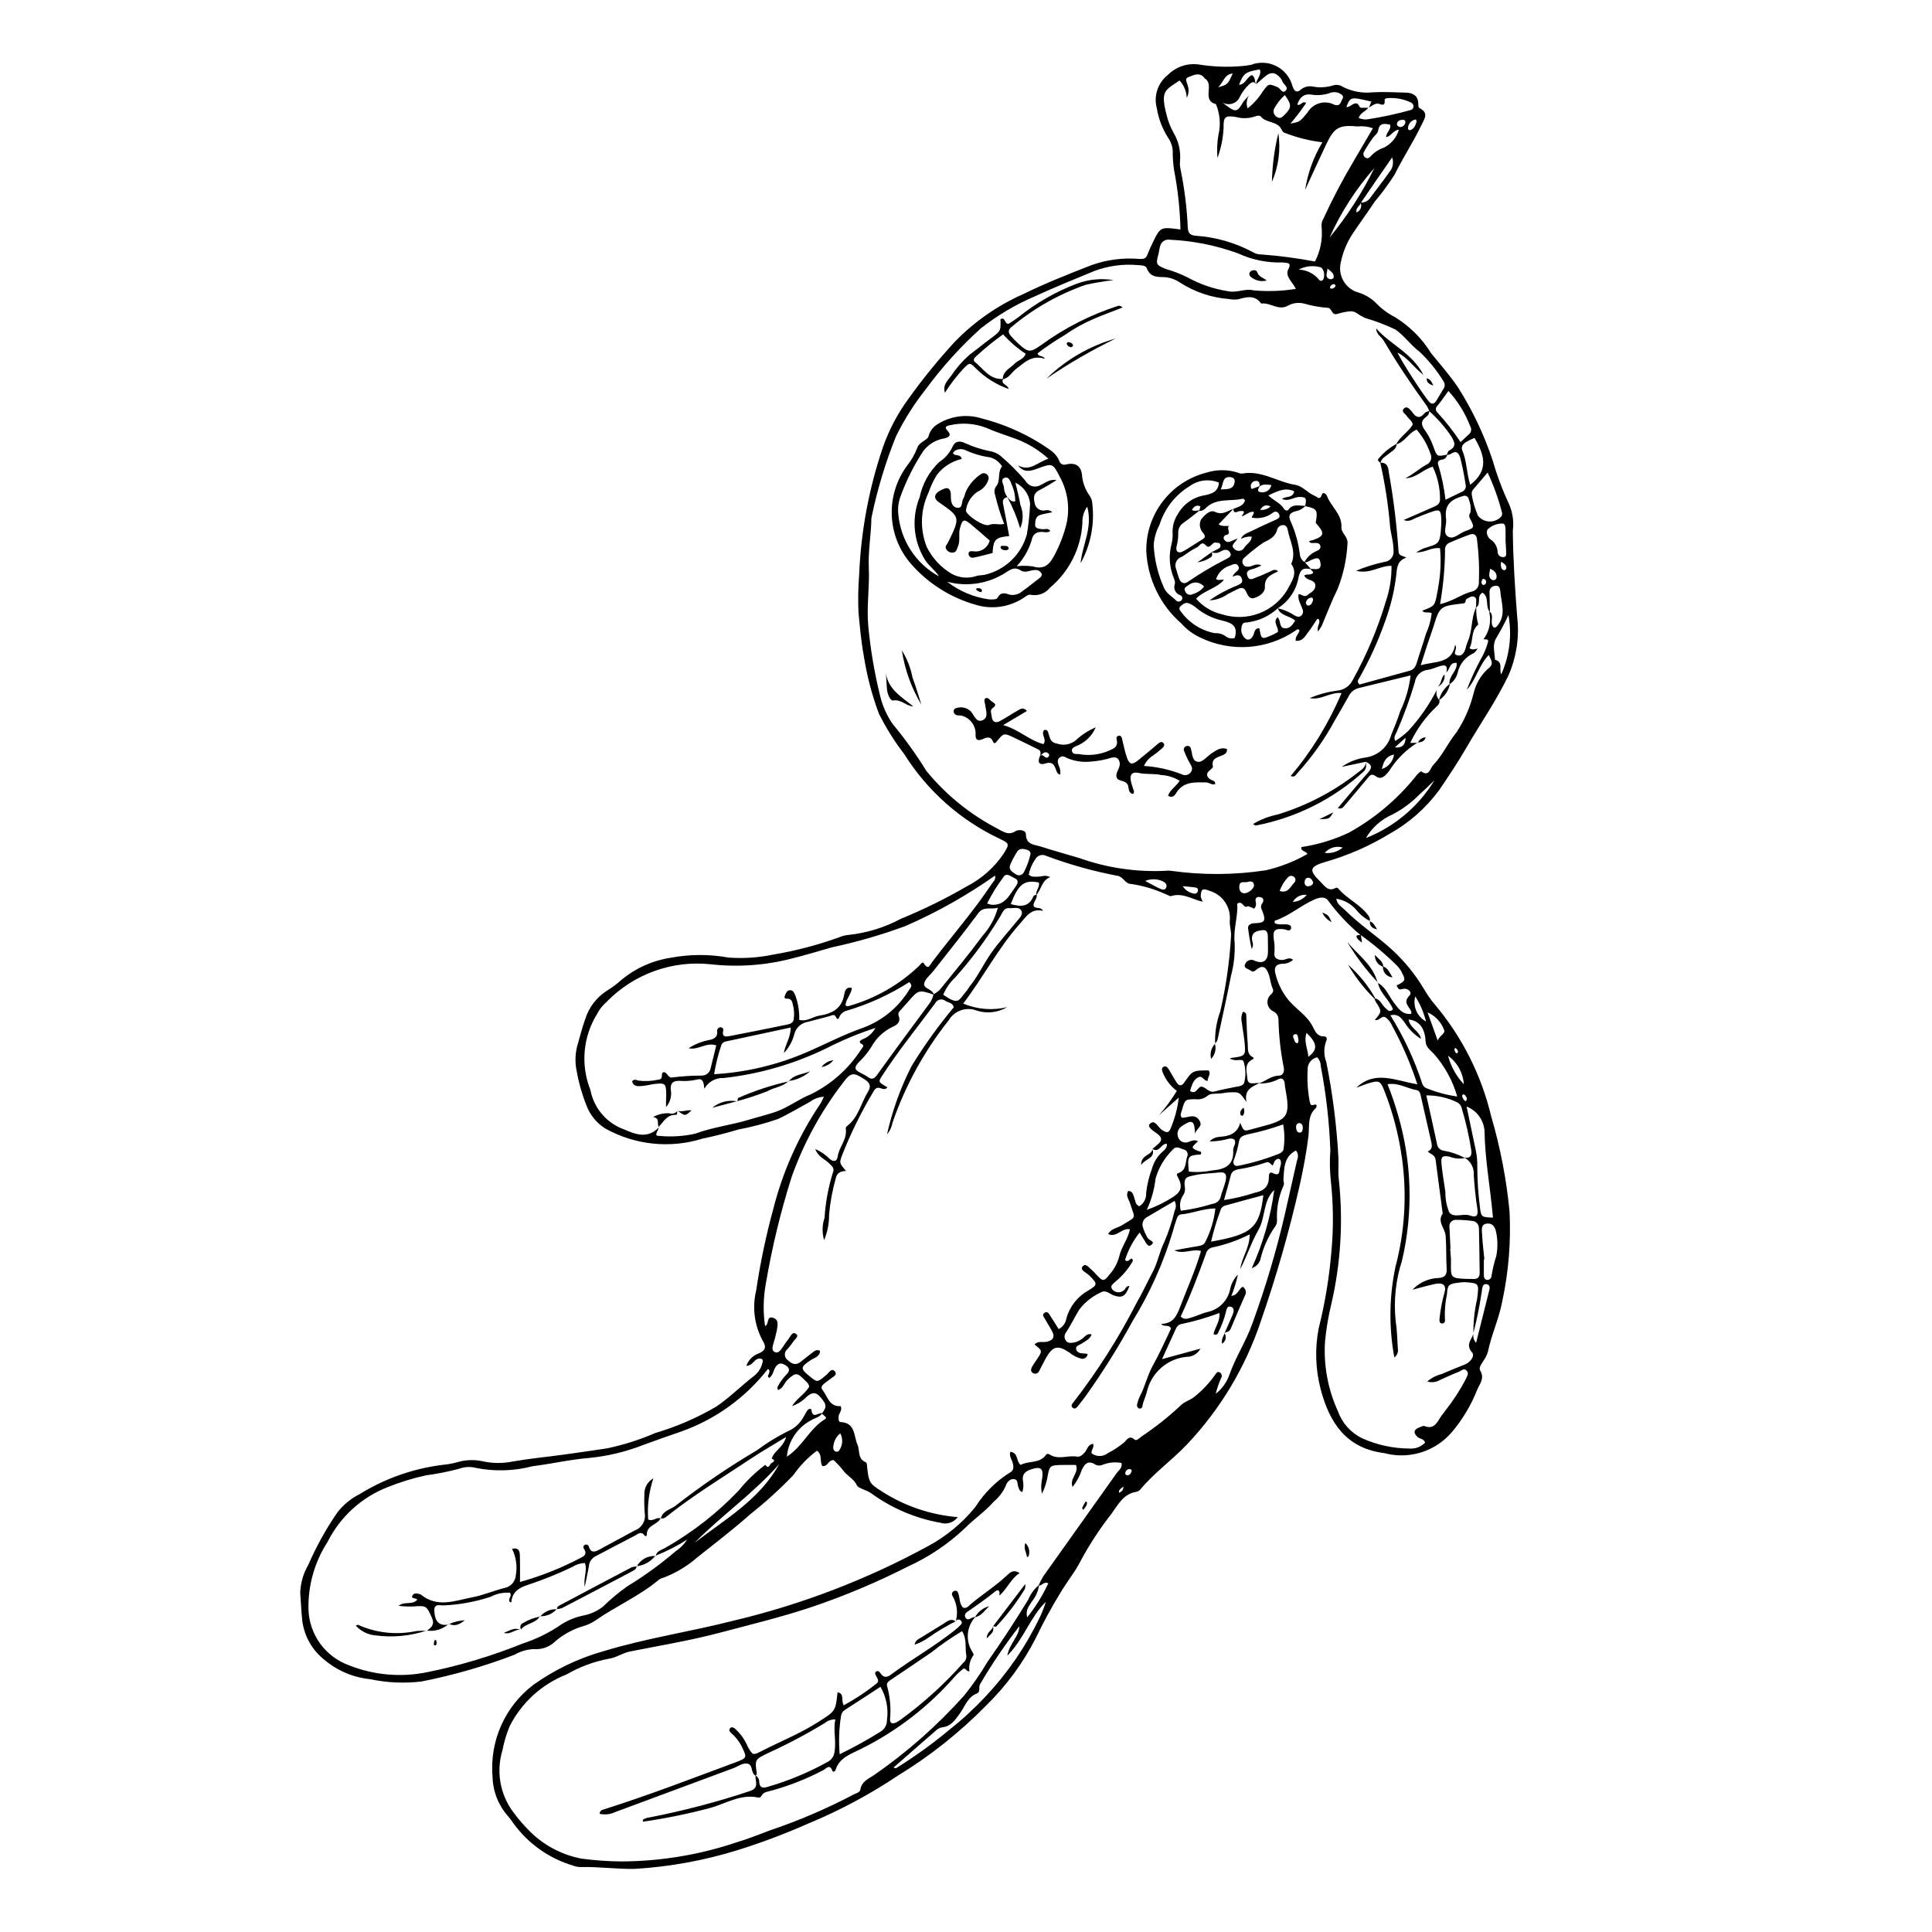 <?xml version="1.0" encoding="UTF-8"?>
<!-- Uploaded to: ICON Repo, www.iconrepo.com, Generator: ICON Repo Mixer Tools -->
<svg fill="#000000" width="800px" height="800px" version="1.1" viewBox="144 144 512 512" xmlns="http://www.w3.org/2000/svg">
 <g>
  <path d="m466.02 420.59c-0.102-2.918 0.363-5.832 1.363-8.578 1.531-6.602 2.488-13.328 2.863-20.098 0.051-1.305-0.414-2.578-0.344-3.824 0.387-3.625-1.879-7.004-5.379-8.023-1.781-0.715-2.258-0.512-2.316 1.492v0.004c0.102 0.496 0.285 0.977 0.547 1.41-2.816-0.629-5.356-2.481-8.391-1.504-0.352 0.113-0.863-0.305-1.309-0.441l-0.004 0.004c-2.965-1.375-6.113-2.312-9.348-2.781-1.539-0.027-1.961-1.852-3.5-2.141v-0.004c-6.449-1.219-12.785-2.992-18.934-5.289-0.523-0.273-1.137-0.324-1.695-0.133-0.562 0.188-1.02 0.598-1.27 1.133-0.84 1.188-1.41 2.543-1.676 3.973 0.723 0.695 1.633 0.551 2.547 0.535 0.918-0.016 1.824-0.566 3.137 0.121-2.305 0.91-2.316 3.281-3.688 4.75-0.188-1.191 1.035-2.109 0.664-3.332-3.859-0.762-5.387 0.402-7.43 5.731 2.523 0.688 4.793 0.914 6.023-2.102 0.09-0.223 0.562-0.289 0.859-0.43 0.215 1.133-0.926 1.895-0.844 2.965 0.5 1.027 1.863 0.09 2.504 1.352-3.227-0.703-4.418 1.52-6.152 3.465-5.754 6.445-9.66 14.133-14.988 21.109l0.004-0.004c3.688 1.57 7.785 1.898 11.676 0.938-2.422 1.449-5.348 1.793-8.043 0.945-2.789-1.113-5.969-0.02-7.488 2.57-6.453 8.113-11.48 17.262-14.867 27.062-0.199 1.168-0.711 2.262-1.477 3.164 1.395-6.266 3.574-12.332 6.488-18.055 3.356-5.488 7.109-10.727 11.23-15.66-0.379-1.254-1.496-1.191-2.238-1.664h0.004c-0.422-0.336-0.973-0.461-1.496-0.344-0.527 0.121-0.969 0.469-1.203 0.953-4.75 6.43-9.816 12.629-14.156 19.359-0.973 1.508-0.902 1.555 1.477 2.93-0.523 0.73-1.262 0.422-1.777 0.246-1.039-0.355-1.5 0.113-1.945 0.922h0.004c-3.266 5.449-6.074 11.16-8.387 17.078-0.637 1.836-0.602 1.848 1.137 3.938-1.461 0.008-2.391 0.5-2.715 1.922h0.004c-0.895 3.152-1.488 6.383-1.777 9.645 0.023 2.312-0.422 4.606-1.309 6.738-0.578-1.934-0.539-4.004 0.113-5.918 0.258-4.102 1.008-8.156 2.242-12.074 0.461-1.113-0.363-1.668-1.043-2.359-1.117-1.137-2.875-1.625-3.664-3.781h-0.004c1.469 0.625 2.793 1.535 3.894 2.684 1.07 0.84 1.879 0.535 2.043-0.648 0.352-2.562 2.531-4.562 2.168-7.293h0.004c-0.094-0.312 0.035-0.648 0.312-0.816 3.051-2.332 3.715-6.125 5.59-9.176 0.82-1.336 0.531-2.254-0.863-3.168-2.941-1.926-3.684-2.023-5.785 0.848-5.82 7.547-10.414 15.961-13.609 24.938-2.938 9.281-5.227 18.754-6.856 28.352-0.676 3.695-0.742 7.481-0.199 11.199 1.156-0.41 0.277-2.727 2.074-2.207 1.777 0.512 1.18 2.144 1.055 3.301l0.004 0.004c-0.289 1.375-0.645 2.734-1.07 4.074-0.137 0.637-0.246 1.477 0.652 1.773 0.656 0.215 1.137-0.242 1.488-0.703 0.711-0.934 1.309-1.961 2.047-2.871 0.516-0.637 0.965-2.031 1.973-1.281 0.887 0.66-0.328 1.383-0.738 2.008-0.445 0.691-0.949 1.348-1.5 1.961-0.48 0.352-0.758 0.918-0.742 1.516 0.012 0.598 0.316 1.148 0.812 1.48 1.09 1.023 2.121 1.438 3.406 0.406 1.008-0.809 2.008-1.629 3.047-2.394 0.539-0.395 1.059-1 2.062-0.5-0.035 1.539-1.449 1.785-2.414 2.426-2.879 1.91-2.891 2.269-0.172 4.449 1.922 1.543 1.895 1.508 4.305-0.535 0.609-0.516 1.34-1.91 2.191-0.91 0.84 0.984-0.582 1.492-1.23 2.055-0.535 0.461-1.152 0.82-1.684 1.281-0.453 0.398-0.836 0.953-0.375 1.531 1.395 1.754 1.793 4.594 4.859 4.348 0.5 1.195-0.523 1.863-0.559 2.769-0.023 0.617-0.07 1.441 0.555 1.465 3.938 0.16 3.457 3.773 4.441 5.973 0.707 1.574-0.047 3.793 2.234 4.684 0.133 0.051 0.238 0.312 0.254 0.488 0.484 4.797 0.586 5.141 4.016 7.242l-0.004 0.008c6.035 3.875 12.93 6.207 20.074 6.793-1.047 1.43-2.887 2.031-4.578 1.5-6.621-1.18-12.891-3.848-18.328-7.805-1.254-0.918-3.414-1.293-3.809-2.117-0.879-1.84-2.664-2.527-3.703-4.027h0.004c-0.75-0.949-1.574-1.836-2.465-2.656-1.492-0.035-1.52 1.766-2.984 1.574-0.816-1.152 0.098-3.047-1.453-4.066h-0.004c-2.41 1.805-4.516 3.984-6.238 6.453-3.523 3.68-7.297 7.109-11.293 10.27-4.566 4.07-9.438 7.769-14.195 11.562-2.629 2.297-5.648 4.109-8.914 5.352-0.457 0.113-0.887 0.305-1.27 0.574-5.144 4.336-11.383 6.965-16.836 10.812-0.973 0.645-2.035 1.137-3.16 1.457-2.715 0.801-5.231 2.16-7.391 3.996-1.516 1.516-3.629 2.281-5.766 2.094-1.77 0.082-3.492 0.586-5.027 1.473-8.004 3.07-16.262 5.445-24.672 7.106-4.547 0.551-9.152 0.344-13.629-0.609-4.465-0.441-8.688-2.231-12.113-5.125-3.258-2.559-5.371-6.301-5.883-10.41-0.262-2.453-0.344-4.922-0.543-7.379 0.098-2.598 0.832-5.125 2.137-7.371 2.113-4.852 4.684-9.492 7.676-13.855 1.59-2.062 3.621-3.738 5.945-4.902 6.812-4.219 14.477-6.887 22.438-7.805 1.168-0.121 2.324-0.34 3.457-0.66 2.262-0.664 4.66-0.727 6.957-0.184 2.535 0.523 5.144 0.527 7.68 0.012 4.383-0.777 8.828-1.188 13.238-1.789 3.953-0.539 7.902-1.109 11.844-1.711l0.004-0.004c4.363-0.918 8.621-2.273 12.715-4.047 5.637-1.668 11.051-4.008 16.125-6.973 3.641-2.441 6.66-5.566 10.109-8.199v-0.004c1.121-0.891 1.895-2.144 2.195-3.543 0.078-0.34 0.152-0.758-0.238-0.914-0.324-0.121-0.676-0.137-1.008-0.039-1.07 0.352-1.438 1.828-3.051 1.867 0.566-1.574 1.82-2.809 3.406-3.344 1.465-0.637 2.012-1.555 1.09-3.031v-0.004c-2.328-4.137-2.996-9-1.879-13.609 1.082-7.309 2.602-14.547 4.555-21.672 2.519-9.934 6.742-19.352 12.48-27.84 0.348-0.582 0.648-1.191 0.902-1.824-1.352 0.082-2.652 0.562-3.727 1.387-2.793 1.5-5.512 3.152-8.375 4.504-3.434 1.191-6.949 2.125-10.523 2.793-3.129 0.941-6.305 1.75-9.504 2.418-8.625 2.695-17.98 1.715-25.859-2.715-2.301-1.461-4.047-3.641-4.977-6.199-1.168-2.953-2.031-6.019-2.578-9.148-0.418-2.082-0.371-4.231 0.133-6.297 0.699-2.481 1.34-4.988 2.199-7.414 0.98-3.055 2.996-5.676 5.695-7.41 1.41-0.852 2.734-1.844 3.949-2.953 3.731-3.078 8.23-5.082 13.016-5.797 5.066-0.949 10.266-0.961 15.34-0.035 3.988 0.281 7.996 0.008 11.906-0.816 5.91-1.004 11.719-2.527 17.359-4.562 0.754-0.328 1.555-0.539 2.375-0.621 4.914-0.508 9.684-1.973 14.035-4.309 5.973-2.445 11.77-5.297 17.348-8.535 4-2.043 7.406-5.074 9.902-8.809 1.492-2.461 1.488-2.602-1.168-3.859l-0.004-0.004c-10.375-4.906-19.129-12.68-25.234-22.398-2.574-3.352-4.824-6.941-6.719-10.719-1.852-4.953-3.191-10.082-4.004-15.309-0.699-3.801-1.043-7.672-1.41-11.527-0.148-3.285-0.09-6.574 0.168-9.852 0.461-11.52 2.57-22.91 6.273-33.828 1.621-4.656 3.934-9.047 6.856-13.023 3.762-5.246 7.84-10.262 12.211-15.012 5.164-5.328 11.305-9.613 18.086-12.621 5.902-2.891 12.016-5.312 18.141-7.703 4.098-1.457 8.457-2.016 12.789-1.645 1.203 0.059 1.684-0.184 2.082-1.219 0.504-1.312 1.117-2.59 1.734-3.852 1.527-3.113 2-3.352 5.484-2.934 0.457 0.055 0.914 0.121 1.504 0.199v-0.004c-0.125-5.273-0.688-10.531-1.688-15.715-0.207-1.395-0.328-2.801-0.367-4.211 0.117-1.539-0.309-3.07-1.199-4.332-1.523-2.383-2.547-5.051-3.004-7.84-0.906-3.293 0.262-6.805 2.961-8.898 2.062-2.066 4.953-3.086 7.859-2.773 3.988 0.672 8.051 0.82 12.082 0.438 0.699-0.07 1.398-0.176 2.09-0.316 2.203-0.836 4.66-0.691 6.754 0.398 2.09 1.086 3.617 3.012 4.203 5.297 0.516 1.457 1.176 1.789 2.207 0.883 0.914-0.758 2.129-1.047 3.285-0.789 1.742 0.32 3.535 0.211 5.227-0.309 0.906-0.301 1.895-0.152 2.676 0.395 2.422 1.223 5.148 1.719 7.848 1.422 2.918-0.164 5.856 0.016 8.785 0.086 1.852 0.043 3.199 0.742 3.305 2.848 0.023 0.469-0.055 1.062 0.391 1.289 2.418 1.234 1.277 2.746 0.496 4.375-2.188 4.551-4.977 8.77-7.211 13.309h-0.004c-1.586 2.461-3.324 4.816-5.207 7.059-1.953 2.934-4.031 5.785-5.996 8.711-1.465 2.281-2.488 4.82-3.019 7.481-0.789 3.398 1.184 6.828 4.519 7.852 1.699 0.492 3.266 1.375 4.57 2.57 1.523 1.648 3.328 3.012 5.328 4.023 3.879 2.402 7.148 5.676 9.547 9.559 2.422 2.977 4.973 5.859 7.152 9.09 3.809 6.019 6.871 12.477 9.125 19.234 1.129 3.945 2.57 7.801 4.309 11.52 1.012 2.258 1.375 4.75 1.051 7.203 0.078 7.625 0.574 15.207 1.16 22.805 0.621 5.277-0.176 10.621-2.301 15.492-3.203 6.699-7.465 12.781-11.168 19.191-2.231 3.859-4.734 7.566-7.231 11.266v-0.004c-3.504 4.746-7.984 8.688-13.137 11.559-5.316 3.234-11.047 5.742-17.031 7.449-4.219 1.258-4.414 2.188-1.281 5.242 1.113 1.086 2.074 2.809 4.137 1.594 0.121-0.074 0.492 0.082 0.621 0.234 2.371 2.793 5.957 4.246 8.082 7.312h-0.004c0.27 0.391 0.348 0.879 0.223 1.34l0.07-0.062c-1.438-0.746-2.703-1.789-3.707-3.059-1.348-1.535-3.199-2.543-5.219-2.848 0.215 1.504 1.422 2.113 2.273 2.965 3.914 3.918 8.59 6.93 12.66 10.68v0.004c3.269 3.031 6.082 6.516 8.355 10.348 0.82 1.43 1.77 2.781 2.836 4.035 7.227 8.578 12.34 18.727 14.934 29.637 2.41 8.207 4.035 16.629 4.856 25.148 0.414 8.051-0.242 16.121-1.953 23.996-0.855 4.543-2.836 8.68-3.754 13.148-0.254 0.902-0.668 1.75-1.219 2.504-0.477 0.785-1.305 1.793-0.836 2.578 1.176 1.961-0.031 3.375-0.746 4.926-1.621 4.156-3.922 8.016-6.809 11.422-2.078 2.418-4.773 4.227-7.805 5.231-3.027 1.004-6.269 1.16-9.383 0.461-0.23-0.047-0.449-0.148-0.684-0.176-10.074-1.246-14.531-8.023-16.875-16.988-1.363-5.234-1.543-10.703-0.523-16.012 1.66-6.606 2.781-13.336 3.356-20.121 0.605-6.32 0.566-12.688-0.121-19-0.289-2.68-0.336-5.383-0.133-8.07-0.27-7.512-1.117-14.992-2.543-22.371 0.004-0.875-0.34-1.711-0.953-2.332-1.535 0.328-2.606 1.727-2.516 3.297-0.16 2.812 0.02 5.633 0.539 8.402 0.219 0.875 0.273 1.184 1.266 0.863 0.828-0.266 0.539 0.738 0.418 0.848-2.352 2.07-1.703 4.856-2.016 7.488-0.516 4.301-1.344 8.578-2.266 12.816h-0.004c-2.769 12.254-6.223 24.34-10.34 36.211-4.066 12.195-10.754 23.355-19.598 32.691-3.875 4.098-8.539 7.394-12.191 11.738h0.004c-0.285 0.383-0.684 0.66-1.141 0.793-3.523 0.488-4.961 3.519-6.691 5.871-3.047 3.883-5.754 8.016-8.094 12.359-1.516 3.027-3.746 5.688-5.461 8.629-2.332 3.809-4.469 7.731-6.398 11.758-3.402 6.715-7.891 12.824-13.285 18.082-6.926 7.043-14.684 13.215-23.105 18.375-7.621 5.113-15.734 9.449-24.219 12.945-6.008 2.656-12.16 4.973-18.43 6.93-8.852 2.754-18.004 4.426-27.258 4.984-4.84 0.102-9.586-0.605-14.387-0.48h-0.004c-0.703-0.004-1.402-0.137-2.055-0.398-6.336-1.895-11.875-5.824-15.754-11.18-0.453-0.688-0.953-1.344-1.492-1.965-2.512-2.856-3.941-6.504-4.043-10.305-0.84-9.465 3.246-18.699 10.816-24.449 5.652-4.031 11.965-7.055 18.652-8.93 11.266-3.438 22.906-5.133 34.273-8.043 17.965-4.25 35.285-10.871 51.504-19.691 4.879-2.598 9.191-6.148 12.68-10.438 2.324-3.691 5.453-6.812 9.145-9.133 1.059-0.535 1.043-1.391 0.828-2.402-0.207-0.984-1.051-1.844-0.699-3.109 2.195 0.219 1.484 2.457 2.734 3.477 2.062-1.188 5.039-0.242 6.769-2.723 0.207-0.297 0.598-0.25 0.934-0.035 2.297 1.48 4.816 0.133 7.203 0.547 0.93 0.16 1.469-0.469 2.066-1.086 0.707-0.73 0.758-2.051 2.215-2.316 0.461 0.934-0.625 1.699-0.348 2.551h0.004c1.258 0.941 2.996 0.926 4.238-0.039 1.566-0.805 3.039-1.777 4.394-2.902 0.758-0.73 1.336-1.969 2.762-0.695 0.445 0.398 1.262-0.414 1.801-0.836l-0.004 0.004c3.617-2.41 7.035-5.109 10.211-8.074 1.164-1.266 2.894-1.562 4.106-2.691 2-1.641 3.766-3.547 5.258-5.664 0.258-0.414 0.547-0.84 1.082-0.605v0.004c0.273 0.113 0.484 0.34 0.578 0.621s0.059 0.59-0.098 0.844c-0.609 1.367-1.102 2.785-1.465 4.234 1.637-1.258 2.879-2.957 3.578-4.898 1.656-4.793 4.508-9.035 6.172-13.812 3.422-9.379 6.273-18.957 8.539-28.68 1.062-4.875 2.227-9.727 3.297-14.602v0.004c0.379-0.82 0.254-1.785-0.32-2.477-3.238 1.633-3.113 4.762-3.312 7.676-0.035 0.508 0.309 1.016 0.02 1.629-1.312 2.894-1.906 6.066-1.723 9.238 0.02 0.695-0.23 1.371-0.699 1.883-1.648 2.43-2.863 5.121-3.594 7.965-0.199 1.309-1.129 2.387-2.394 2.777 2.984-6.578 4.992-13.555 5.953-20.715-3.059 2.867-2.266 7.254-4.211 10.629-1.879 3.258-3.023 6.938-4.789 10.316 0.355-2.992 2.453-5.453 2.508-9.184v-0.004c-3.184 1.617-6.57 2.797-10.066 3.512-0.797 0.242-1.398 0.898-1.57 1.715-2.047 5.617-4.156 11.211-6.676 16.559 1.012 1.004 1.961 0.508 2.793 0.277 1.465-0.406 2.848-1.137 4.324-1.477h0.004c3.055-0.645 5.426-3.066 6.012-6.133 0.305-1.434 1.012-2.75 2.043-3.789-0.426 1.926-1 3.812-1.727 5.644 1.754-0.137 1.867-1.859 3.016-2.41v0.004c0.395 0.242 0.676 0.637 0.777 1.09 0.102 0.453 0.012 0.926-0.242 1.312-1.273 2.902-2.535 5.809-3.746 8.738-0.336 0.816-1.066 0.816-1.684 1.086l0.062 0.055c0.707-1.605 1.43-3.203 2.121-4.816 0.336-0.789 0.551-1.82-0.359-2.152-1.062-0.387-1.285 0.684-1.422 1.484v0.004c-0.473 1.812-1.133 3.57-1.973 5.242-0.172 0.43-0.387 0.867-1.289 0.539 0.301-1.801 1.797-3.375 1.574-5.648v0.004c-3.277 1.242-6.648 2.223-10.082 2.934-0.965 0.168-1.309 0.871-1.652 1.641-1.055 2.352-2.137 4.695-3.488 7.66l10.184-2.781v-0.004c-0.738 1.367-2.176 2.207-3.731 2.184-5.156 0.52-9.391 4.297-10.492 9.363-0.32 1.238-0.953 2.394-1.16 3.688-0.012 0.238-0.148 0.453-0.359 0.57-0.207 0.113-0.461 0.113-0.672 0-0.273-0.203-0.43-0.531-0.406-0.871 0.156-0.805 0.418-1.586 0.777-2.32 1.406-2.656 2.008-5.637 3.5-8.273 1.504-2.652 2.731-5.457 4.07-8.203 0.254-0.52 0.473-1.059 0.664-1.484-0.543-1.215-1.809-0.215-2.586-1.219 3.184-0.016 4.148-2.227 5.055-4.609 1.828-4.82 3.988-9.512 5.484-14.691-2.277-0.695-4.547 0.973-7.062-0.176 2.172-0.398 4-0.766 5.836-1.051 0.965-0.148 2.055-0.309 2.394-1.238l0.004-0.004c1.395-2.758 2.285-5.742 2.641-8.812-3.215 0.008-6.043 1.305-9.035 1.562-0.891 0.078-1.078 0.816-1.305 1.469v-0.004c-0.363 0.996-0.672 2.008-0.93 3.035-2.523 8.422-6.144 16.473-10.766 23.953-3.602 6.613-7.594 13.004-11.945 19.145-0.801 1.156-1.695 2.25-2.559 3.367-0.316 0.41-0.785 0.645-1.207 0.34-0.648-0.473-0.305-0.992 0.109-1.473l-0.004 0.004c6.41-8.258 12.027-17.102 16.781-26.41 1.531-2.637 2.801-5.426 4.234-8.117 1.344-2.519 1.789-5.359 3.074-7.938 1.16-2.695 2.082-5.484 2.758-8.34 0.426-0.809 0.422-1.777-0.016-2.582-2.508 1.465-5.027 2.91-7.512 4.402-0.812 0.531-1.184 1.535-0.914 2.469 0.301 1.004 0.723 1.969 1.258 2.871 0.27 0.727 2.336 0.965 0.895 1.977-0.895 0.629-1.395-0.875-1.91-1.594-0.332-0.465-0.602-0.977-1.074-1.758-1.73 2.164-3.043 4.629-3.875 7.273 0.113 0.156 0.289 0.258 0.484 0.281 0.191 0.02 0.387-0.043 0.527-0.176 0.277-0.188 0.465-0.551 0.895-0.426 0.051 0.211 0.207 0.473 0.137 0.633l0.004 0.004c-1.168 2.043-2.695 3.856-4.508 5.356-0.582 0.613-1.789 1.215-0.777 2.269 0.785 0.797 2.051 0.848 2.894 0.117 0.508-0.336 0.613-1.238 1.512-1.141-1.027 2.672-1.832 3.188-3.922 2.562-1.199-0.355-2.289-1.664-3.609-0.91v0.004c-2.258 1.016-4.231 2.578-5.742 4.543-1.234 1.98-2.223 4.129-3.531 6.086h0.004c-0.543 0.672-0.527 1.637 0.039 2.289 0.523 0.629 1.281 0.492 1.965 0.41 0.926-0.176 1.793-0.594 2.504-1.215 0.621-0.461 1.082-1.293 2.273-0.953-0.477 1.355-1.711 1.781-2.699 2.465-0.551 0.383-1.543 0.539-1.418 1.375 0.141 0.926 1.02 1.176 1.906 1.195 0.328 0.008 0.656 0.074 1.141 0.133-0.023 0.418-0.238 0.805-0.586 1.047-0.344 0.242-0.781 0.309-1.184 0.184-1.137-0.312-2.191-0.863-3.09-1.621-3.066-2.027-4.367-1.711-6.195 1.496-0.637 1.121-1.184 2.293-1.789 3.434h-0.004c-0.109 0.277-0.328 0.5-0.605 0.613-0.277 0.117-0.586 0.113-0.863-0.004-0.859-0.363-0.758-1.098-0.387-1.762 0.402-0.715 0.895-1.383 1.348-2.07 1.398-2.129 1.398-2.129-0.703-3.816 0.934-1.055 2.207-0.48 3.273-0.734 1.801-0.426 2.191-1.387 1.238-3.039-0.703-1.219-1.434-2.422-2.141-3.644l-0.004 0.004c-0.098-0.148-0.133-0.328-0.094-0.504 0.039-0.176 0.148-0.324 0.297-0.418 0.176-0.164 0.418-0.242 0.652-0.207 0.238 0.031 0.449 0.168 0.574 0.371 0.895 1.348 1.738 2.734 2.598 4.098 1.117-0.586 1.883-1.668 2.059-2.914 0.867-3.07 2.906-5.676 5.68-7.254 2.684-1.586 2.594-1.836 0.367-4.055-0.258-0.238-0.531-0.457-0.82-0.652-0.645-0.473-1.676-1.016-0.852-1.844 0.742-0.742 1.445 0.273 2.039 0.766 0.531 0.465 1.031 0.965 1.496 1.496 1.785 1.918 2 1.922 3.637-0.176 1.16-1.336 1.996-2.922 2.445-4.633 0.539-2.496 2.309-4.559 2.836-7.184-2.199-0.473-3.441 2.297-5.777 1.254 0.828-1.504 2.406-1.566 3.523-2.254 4.293-2.633 3.59-1.559 2.305-5.844-0.316-1.059-1.277-2.074-0.504-3.324 1.277 0.074 1.348 1.164 1.656 1.996 0.281 0.754 0.246 1.66 1.289 2.055h0.004c1.191-0.754 1.883-2.098 1.797-3.508 0.246-2.219 0.77-4.398 1.555-6.488 0.445-1.602 1.309-3.051 2.504-4.199 0.633-0.605 1.523-1.113 1.441-2.344-1.559-0.188-2.055 2.621-3.852 1.305l0.043 0.043c0.531-0.453 1.07-0.898 1.586-1.367 1.027-0.934 0.887-1.699-0.203-2.559-0.941-0.746-2.949-1.809-2.109-2.691 1.324-1.398 2.141 0.898 3.191 1.57 0.848 0.543 1.746 1.113 2.254-0.223h0.004c1.152-2.648 1.906-5.457 2.227-8.328l-5.254 4.676c1.766-2.004 3.356-4.164 4.746-6.445-1.621-1.227-2.891-2.859-3.676-4.734-0.242-0.551-0.48-1.266 0.086-1.609 0.816-0.496 1.234 0.289 1.594 0.863 0.684 1.094 1.266 2.25 1.988 3.32 0.594 0.879 1.297 0.898 1.941-0.027 2.246-3.234 2.25-3.231 6.512-3.246 0.668 0.988-0.281 1.723-0.285 2.781-1.035 0-1.34-1.48-2.41-0.98-1.031 0.484-1.598 1.297-2.246 3.644 1.664 1.184 2.062-1.32 3.106-1.141 1.145 0.195 1.883 1.684 3.414 1.277 1.809-0.48 3.648-0.836 5.484-1.203 1.035-0.207 2.301-0.199 2.445-1.551v-0.004c0.359-1.73 0.266-3.519-0.273-5.203-0.211-0.504-0.801-0.355-1.25-0.379v0.004c-0.809 0.121-1.633-0.004-2.371-0.355 0.109-0.066 0.207-0.172 0.312-0.188 3.898-0.508 3.941-0.527 3.543-4.461-0.164-1.633-0.512-3.25-0.672-4.887l0.004 0.004c-0.273-0.973-0.168-2.012 0.289-2.91 0.965 0.207 0.855 0.828 0.883 1.406 0.105 2.348 0.156 4.699 0.371 7.039 0.113 1.215-0.246 2.668 1.145 3.484 0.523 0.309 0.637 0.426-0.027 0.789-2.195 1.191-1.312 3.387-1.203 5.055 0.117 1.855 2.004 0.973 3.156 1.148-1.887 0.969-4.086 1.66-3.406 5.016-1.832-2.652-1.836-2.668-4.5-2.57-0.695 0.023-1.387 0.164-2.078 0.258-1.277 0.172-2.934-0.078-3.731 0.637l-0.004-0.008c-0.855 0.742-1.984 1.082-3.106 0.934-2.887 0-2.875 0.074-3.703 2.941-0.195 0.672-0.605 1.305 0.02 1.969 1.602 0.055 3.469-1.336 4.699 0.836 0.848 1.496-0.742 1.844-1.234 3.383-0.102-3.375-0.703-3.731-2.902-2.387-0.199 0.121-0.387 0.27-0.586 0.391-1.055 0.645-1.453 1.98-0.926 3.098 0.445 1.023 1.617 1.512 2.656 1.105 0.832-0.297 1.609-0.727 2.543-0.184-1.832 1.684-1.84 1.699-0.148 2.5 0.457 0.219 1.277 0.027 0.895 0.984-3.43 0.223-3.609 0.473-3.168 4.543l-0.004-0.004c2.082 0.219 4.184 0.113 6.234-0.312 3.562-0.301 5.793-1.5 5.516-5.492 0.066-0.465 0.203-0.918 0.414-1.336 0.383-1.316-0.262-1.73-1.453-1.594l-0.004-0.004c-1.684 0.488-3.43 0.742-5.184 0.75 1.375-1.602 3.234-1.043 4.758-1.547v-0.004c1.68-0.363 2.981-1.691 3.309-3.379 0.984 2.219 0.984 2.227 2.684 1.805 0.797-0.199 1.586-0.441 2.383-0.645 7.816-1.996 8.316-2.777 6.836-10.742-0.062-0.344-0.043-0.707-0.105-1.051-0.207-1.109-1.004-1.391-1.801-0.848h-0.008c-1.555 0.758-3.277 1.113-5.008 1.031 1.797-0.605 3.238-2.016 5.312-2.062 1.082-0.023 1.5-1.086 1.277-2.129-0.848-4.227-1.32-8.52-1.406-12.832-0.035-0.945-0.621-1.781-1.5-2.137-0.695-0.375-1.188-1.035-1.359-1.805-0.168-0.77 0.008-1.574 0.484-2.207 0.555-0.645 1.285-1.008 0.848-1.957-0.781-1.703-0.609-3.758-1.84-5.262-0.621-0.758-1.496-0.484-2.219 0.031-0.551 0.391-0.992 1.09-1.793 0.461-0.602-0.473-1.902-0.598-1.496-1.609l0.004-0.004c0.16-0.512 0.547-0.918 1.047-1.113 0.496-0.195 1.059-0.152 1.52 0.113 2.148 0.906 3.414 0.09 3.508-2.094 0.055-1.285-0.027-2.578-0.012-3.867 0.012-1.121-0.035-2.34-1.551-2.129-1.207 0.168-2.672 0.402-2.668 2.215 0 0.797 0.633 1.551-0.062 2.773v-0.004c-0.422-1.832-0.746-3.684-0.969-5.547-0.051-0.703 0.535-1.258 1.668-1.281 2.754-0.059 3.094-0.648 2.207-3.023-0.289-0.77-0.762-1.387-0.121-2.242 0.457-0.613 0.461-1.449-0.484-1.648-1.09-0.227-1.496 0.367-1.199 1.441v0.004c0.145 0.582-0.035 1.195-0.473 1.605-0.527-0.262-1.074-0.484-1.637-0.668-1.246 0.875-1.305-1.691-2.832-0.645 0.258 3.32-1.082 6.719-0.68 10.359 0.121 2.934-0.203 5.867-0.961 8.707-1.055 5.394-2.254 10.766-3.398 16.141-0.145 0.68-0.211 1.414-0.918 1.816zm10.758-254.38c-0.641-0.859-1.18-0.27-1.723 0.129v0.004c-1.02 0.949-1.863 2.078-2.484 3.328-0.375 0.855-1.098 1.508-1.988 1.785-0.891 0.281-1.859 0.164-2.652-0.324 3.496 2.781 3.82 2.777 5.441 0.055 0.488-0.82 1.25-1.344 1.754-2.113-0.742 1.07-0.93 2.43-0.504 3.66 1.539-1.211 2.859-2.672 3.91-4.32 1.656-2.344 1.652-2.316 4.055-1.309 0.746 0.312 1.27 1.938 2.219 0.816 0.723-0.855-0.691-1.535-0.965-2.375l0.004-0.004c-0.117-0.328-0.297-0.633-0.531-0.891-1.434-1.645-2.637-1.68-4.324-0.172-0.691 0.617-1.402 1.219-2.102 1.828 0.039-1.359 1.559-2.383 0.977-3.914-3.781 0.621-4.375 1.062-5.508 4.082 1.727-0.082 2.074-2.113 3.43-2.578 0.902 0.652 0.715 1.574 0.992 2.312zm27.773 31.465-0.004 0.004c0.941 0.062 1.852-0.332 2.445-1.059 1.703-2.356 3.539-4.617 5.195-7.008 0.938-1.07 1.223-2.562 0.746-3.902-2.961 4.269-5.648 8.148-8.312 12.059-0.18 0.844-1.395 1.195-1.145 2.527h-0.004c0.508-0.184 0.914-0.574 1.117-1.07 0.207-0.5 0.191-1.062-0.043-1.547zm0.098 194.14-0.07-0.008-0.004 0.004c-3.16-2.629-5.996-5.621-8.445-8.922-0.723-1.215-2.035-1.27-3.676-0.562-3.715 1.602-6.754 4.41-10.625 5.672-0.062 0.02-0.008 0.41-0.008 0.645 1.207 0.641 2.562 0.07 3.797 0.453v0.004c0.348 0.094 0.578 0.418 0.555 0.777 0.008 0.18-0.055 0.352-0.176 0.48-0.121 0.133-0.293 0.207-0.469 0.207-0.449-0.016-0.887-0.27-1.34-0.316-2.281-0.23-2.867 0.262-2.648 2.441h-0.004c0.234 1.262 0.301 2.551 0.203 3.828-0.219 1.426 0.816 1.828 1.953 1.891 0.98 0.055 1.953-0.969 2.977-0.031-0.801 0.715-1.852 1.082-2.926 1.023-1.695 0.176-2.144 0.961-1.746 2.629h0.004c0.547 2.281 1.547 4.426 2.934 6.316 2.051 2.859 5.363 4.527 6.977 7.75 0.621 1.238 1.152 2.59 2.969 2.562 0.742-0.012 0.906 0.652 0.562 1.273l0.004-0.004c-0.66 1.773-0.648 3.723 0.027 5.488 1.688 8.395 2.766 16.902 3.227 25.453 0.051 1.879-0.117 3.773 0.09 5.633 1.199 10.996 0.543 22.117-1.934 32.898-0.809 3.305-1.379 6.668-1.707 10.055-0.418 6.363 0.754 12.734 3.418 18.531 1.113 3.152 3.43 5.734 6.441 7.188 3.984 1.777 8.293 2.703 12.656 2.711 1.508 0.086 2.973-0.492 4.016-1.586-0.367-1.047-1.406-0.941-2.008-1.473-1.191-1.059-1.02-2.016 0.473-2.547 0.441-0.156 0.988-0.496 1.336-0.359 2.481 0.973 3.309-0.824 4.309-2.422 0.371-0.59 0.879-1.094 1.246-1.684 2.047-2.57 3.844-5.328 5.367-8.238 0.277-0.719 0.973-1.531 0.312-2.297-0.758-0.871-1.52 0.031-2.207 0.297-1.641 0.633-3.234 1.398-4.848 2.109l0.004-0.004c-1.023 0.625-2.266 0.781-3.414 0.43 1.078-0.938 2.363-1.609 3.75-1.949 2.047-0.887 4.109-1.734 6.191-2.547 1.535-0.602 2.719-2.312 1.93-3.199-1.945-2.191 0.141-3.566 0.414-5.289h0.004c-0.293 0.957-0.047 1.996 0.645 2.723 1.227-4.883 2.394-9.488 3.531-14.102 0.145-0.586 0.059-1.242-0.66-1.406-0.969-0.219-1.148 0.551-1.289 1.25-0.094 0.461-0.062 0.949-0.195 1.395-0.523 3.453-1.223 6.879-2.102 10.258-0.027-3.051 0.309-6.09 0.992-9.062 0.5-4.094 0.605-4.137-3.363-4.398-0.582 0.008-1.164 0.066-1.738 0.172-2.367 0.258-2.766 0.578-2.894 2.996v0.004c-0.465 2.176-0.648 4.406-0.551 6.633 0.109 0.57-0.062 1.262-0.879 1.133-0.531-0.086-0.613-0.656-0.551-1.125l-0.004-0.004c0.223-2.328 0.656-4.629 1.285-6.883 0.641-2.047-0.273-2.898-2.391-2.461-1.805 0.371-3.574 0.902-6.035 1.539 1.777-1.895 4.231-3.008 6.828-3.102 1.707-0.059 2.309-0.855 2.211-2.426-0.176-2.93-0.027-5.859-0.273-8.801-0.164-1.973-2.316-3.691-0.773-5.836-0.633-4.777-1.262-9.555-1.891-14.332-0.164-1.242-1.359-1.449-2.086-2.125 1.492-0.648 1.094-1.871 0.848-2.984-0.84-3.777-1.738-7.547-2.582-11.324-0.184-0.824-0.293-1.812-1.215-1.969-2.492-0.422-4.758-2.019-7.691-1.559v-0.004c1.055 2.641 1.973 5.328 2.754 8.062 3.703 12.578 4.078 25.906 1.086 38.672-1.676 5.148-2.25 10.59-1.691 15.977 0.387 2.422 0.418 4.902 0.582 7.359h-0.004c0.176 0.898-0.188 1.812-0.926 2.348-1.469-7.938-1.371-16.09 0.289-23.988 2.512-9.465 3.09-19.34 1.703-29.035-0.867-6.164-2.469-12.199-4.769-17.984-0.941-2.281-1.379-2.422-3.769-1.746-1.195 0.34-2.34 0.844-3.512 1.27 4.922-4.762 10.426-1.848 16.152-0.91l0.004 0.004c-1.746-5.371-3.984-10.566-6.688-15.523-0.367-0.871-0.953-1.629-1.703-2.199-1.109-0.66-1.715 1.023-2.879 0.68 1.906-2.281 1.902-2.277 0.188-4.91-0.102-0.207-0.18-0.426-0.227-0.652l0.16-0.156c1.406 0.32 1.746 1.754 2.691 2.547 0.539 0.453 1.105 1.328 2.004 0.328-0.992-2.566-3.484-4.277-4.012-7.078l-0.07 0.062c2.18 1.125 2.93 3.43 4.293 5.227 1.184 1.555 2.258 3.273 4.625 3.008l0.004-0.004c0.035-0.23 0.031-0.469-0.012-0.695-0.637-1.332-2.289-2.359-0.418-4.195 0.77-0.754-0.445-2.012-1.664-1.734-1.188 0.266-1.188 0.266-1.805-0.887 2.309-1.145 2.465-1.438 1.523-3.199v-0.004c-0.328-0.754-0.789-1.441-1.363-2.027-2.988-2.953-6.203-5.668-9.613-8.121zm34.195-85.633c-1.344-1.41-0.051-3.922-1.957-5.109-1.781 0.906-0.152 3.106-1.777 3.938v-0.004c0.066-0.344 0.094-0.695 0.09-1.047-0.07-0.645 0.305-1.496-0.574-1.82-0.734-0.273-1.316 0.266-1.941 0.582-0.508 0.258-0.016 1.09-0.855 1.184-6.277 0.723-6.262 0.742-7.988 6.273-0.488 1.566-1.074 3.102-1.586 4.656-0.602 1.82-1.172 3.652-1.754 5.481 3.68-1.16 8.195-0.254 9.125-5.406 0.805 1.086-0.844 2.273 0.414 2.703 1.395 0.477 2.055-0.66 2.387-1.902v0.004c0.129-0.57 0.305-1.129 0.527-1.672 1.332-2.914 0.84-6.277 2.277-9.172-0.082 1.562 0.094 3.129 0.527 4.637-2.074 1.668-1.234 4.328-2.328 6.277 0.836 0.59 1.512 0.172 2.188 0.109-0.383 0.426-0.68 1.031-1.156 1.242-2.019 0.918-3.519 2.695-4.09 4.84-0.262 1.371-1.059 2.578-2.211 3.359-0.398-2.172 2.16-3.465 1.855-5.668-1.977-0.141-1.758 1.773-2.703 2.496 0.164-0.977 0.336-2.066-1.199-1.762-1.254 0.25-2.43 0.945-3.684 1.102h-0.004c-1.793 0.156-3.242 1.535-3.488 3.32-1.328 4.477-2.934 8.871-4.801 13.148-0.281 0.676-0.934 1.406-0.367 2.394 1.25-0.773 2.414-1.684 3.473-2.707 3-3.262 5.535-6.922 7.543-10.871-0.301 0.969-0.051 2.019 0.652 2.75 0.172 0.785-0.207 1.23-0.789 1.75-2.887 2.738-5.234 5.988-6.93 9.586h2.031l-0.078-0.082c-3.059 1.895-5.637 4.469-7.539 7.523-0.211 0.281-0.438 0.551-0.688 0.801-0.762 0.918-1.781 1.422-2.762 0.656-1.359-1.062-1.855-0.02-2.504 0.75-1.895 2.238-3.742 4.519-5.66 6.738-0.449 0.52-0.902 1.324-1.992 0.898 2.758-3.254 5.363-6.422 8.078-9.488 1.23-1.391 0.762-2.148-0.66-2.793l-0.004 0.004-6.375 1.348-0.004 0.004c1.91-1.348 4.125-2.207 6.441-2.5 3.203-0.492 5.816-2.82 6.676-5.945 0.828-2.074 1.711-4.133 2.379-6.262h-0.004c1.438-3.008 2.371-6.227 2.769-9.535-4.762 1.164-9.289 2.277-13.824 3.371-1.148 0.309-2.106 1.109-2.613 2.188-1.215 2.148-2.434 4.293-3.684 6.422-2.684 4.965-5.957 9.586-9.75 13.766-0.484 0.496-0.824 1.418-1.902 0.906 5.566-6.602 10.109-14.008 13.469-21.965-2.93-0.359-5.445 1.961-8.449 1.316 2.336-0.973 4.785-1.637 7.293-1.98 1.762-0.133 3.324-1.184 4.106-2.769 3.707-6.676 6.676-13.734 8.855-21.051 0.988-2.977 1.477-6.102 1.438-9.242-3.098-0.09-5.652 2.281-9.395 1.301 2.457-1.023 5.008-1.812 7.613-2.359 1.449-0.176 2.484-1.488 2.32-2.941 0.027-2.449-0.848-4.758-0.973-7.098-0.484-5.461-1.332-10.887-2.543-16.238 1.996-0.055 2.129 1.348 2.312 2.832v-0.004c1.211 6.801 2.051 13.66 2.519 20.555 0.02 1.402 1.059 1.199 2.094 1.793-2.266 0.699-2.473 2.414-2.644 4.219l0.004-0.004c-0.492 4.426-1.539 8.773-3.109 12.938-1.805 5.094-4.051 10.02-6.715 14.723-0.242 0.422-0.793 0.922 0.023 1.738 4.367-1.199 8.863-2.426 13.359-3.672 1.16-0.32 1.586-1.238 1.906-2.32 0.734-2.477 1.633-4.902 2.332-7.391 0.797-1.746 1.324-3.606 1.559-5.512-0.953-0.512-1.918 0.172-2.5-0.688 3.324-1.242 3.32-1.242 3.977-4.863 0.113-0.453 0.199-0.918 0.246-1.387 0.621-3.391 0.781-6.852 0.477-10.289-2.262-0.324-3.914 1.188-6.324 1.098v0.004c0.617-0.395 1.266-0.742 1.934-1.043 4.031-1.34 4.414-0.699 4.719-6.465v-0.004c0.023-0.469 0.023-0.941 0-1.41-0.117-2.375-0.461-2.594-2.805-1.738-1.32 0.48-2.637 0.98-3.93 1.531-0.953 0.406-1.816 1.137-3.227 0.547 2.719-1.188 5.254-2.281 7.777-3.398 0.965-0.426 1.938-0.797 1.844-2.211h0.004c0.008-2.949-0.652-5.859-1.934-8.516-2.594 0.719-4.41 3.066-7.242 3.035 2.023-0.938 3.609-2.519 5.547-3.555v0.004c0.551-0.227 0.984-0.676 1.188-1.238 0.207-0.562 0.164-1.184-0.117-1.711-0.781-2.34-2.019-4.496-3.641-6.352-2.195 0.863-3.121 3.34-5.426 3.891 1.07-2.106 3.262-3.281 4.426-5.285-0.246-1-1.145-1.477-1.633-2.25-0.387-0.609-1.586-1.133-0.715-1.969 0.785-0.754 1.438 0.145 2.004 0.711l-0.004 0.004c0.078 0.086 0.148 0.18 0.211 0.277 0.996 1.469 2.031 1.789 3.273 0.223 0.25-0.316 0.805-0.395 1.207-0.566 0.039 0.59-0.23 1.16-0.715 1.504-1.582 1.113-1.512 2.184-0.375 3.688v-0.004c0.934 1.32 1.672 2.769 2.188 4.297 0.98 2.648 0.902 2.676 3.652 2.09v0.004c-0.086 0.719-0.672 1.277-1.398 1.324-0.852 0.152-1.277 0.59-0.945 1.441 0.902 3.004 1.539 6.078 1.91 9.191 1.617-0.781 2.965-1.441 4.316-2.086h0.004c0.809-0.289 1.25-1.164 0.992-1.984-0.355-2.406-0.836-4.797-1.434-7.156-0.559-1.59-1.293-1.73-2.559-0.863-0.32 0.141-0.656 0.223-1.004 0.246 0.203-0.41 0.305-1.035 0.633-1.195 1.973-0.969 1.504-2.211 0.625-3.668-1.668-2.508-3.656-4.793-5.91-6.789-0.137-0.441-0.32-0.863-0.551-1.266-4.086-5.609-7.938-11.375-11.469-17.348-0.641-1.086-2.019-1.707-1.992-3.266 3.727 4.262 9.453 6.441 12.516 12.309-2.766-2.133-4.246-4.699-6.93-5.926 1.621 3.039 3.461 5.879 5.328 8.699 0.91 1.371 1.84 2.731 2.832 4.043 0.688 0.91 1.484 1.176 2.199-0.039 0.594-1.008 1.199-2.004 1.793-3.012l0.004 0.008c0.461-0.566 0.516-1.367 0.129-1.988-1.766-2.914-3.914-5.578-6.387-7.918-2.387-1.793-4.102-4.312-6.41-5.914-2.629-1.238-5.352-2.273-8.137-3.09-0.742-0.355-1.453-0.773-2.125-1.25-0.586-0.406-1.305-0.57-2.012-0.453-1.047 0.113-2.082 0.332-3.09 0.648-1.617 0.566-1.398-1.652-2.68-1.613-2.102-0.156-4.176-0.531-6.199-1.121-1.391-0.348-2.863-0.172-4.133 0.496-2.555 1.559-4.773-0.836-7.203-0.5-1.637-2.285-3.793-1.773-5.996-1.148h-0.004c-0.809 0.145-1.637 0.133-2.438-0.035-4.644-0.34-9.129-1.84-13.047-4.356-1.262-0.875-2.746-1.383-4.281-1.465-2.082-0.012-3.711-0.105-4.57-2.391-0.266-0.711-1.414-0.73-2.242-0.781h0.004c-3.969-0.371-7.969 0.168-11.699 1.574-5.301 2.172-10.605 4.356-15.812 6.738-5.07 2.18-9.836 5.008-14.18 8.418-5.414 4.875-10.316 10.293-14.625 16.168-3.07 3.867-5.715 8.055-7.891 12.484-2.801 6.941-4.969 14.125-6.477 21.457-0.059 0.348-0.082 0.703-0.059 1.055-0.152 4.098-0.852 8.152-0.668 12.289 0.23 5.113-0.602 10.199-0.148 15.371 0.59 6.312 1.652 12.57 3.18 18.723 0.645 2.629 1.766 5.117 3.309 7.344 3.203 3.856 6.133 7.93 8.773 12.188 0.117 0.203 0.258 0.395 0.422 0.566 5.113 6.168 11.414 11.246 18.527 14.941 1.555 0.773 2.902 1.957 4.867 0.66 0.684-0.449 2.676-0.332 2.691 0.777 0.043 2.969 2.324 2.793 4.039 3.352 3.348 1.09 6.754 2.004 10.125 3.023h-0.004c7.328 2.606 15.09 3.754 22.859 3.383 0.461-0.07 0.93-0.07 1.395-0.008 8.355 1.184 16.84 1.137 25.184-0.133 3.867-0.891 7.582-2.348 11.027-4.316-0.504-0.906-1.863-0.652-1.598-1.828v-0.004c4.363-0.652 8.602-1.941 12.59-3.828 6.797-3.762 12.797-8.809 17.664-14.867 0.391-0.551 0.883-1.027 1.445-1.402 2.172 1.613 2.406-0.781 3.199-1.605 2.508-2.606 3.957-5.981 6.254-8.789v-0.004c2.062-3.144 3.578-6.617 4.481-10.273 0.562-2.402 1.809-4.59 3.59-6.301 2.023-1.453 1.078-2.344 0.422-3.84-2.68 2.777-3.332 6.551-5.82 9.219h0.004c1.055-2.793 2.297-5.508 3.723-8.129 0.832-1.418 1.469-2.941 1.891-4.531 0.211-0.938-0.699-0.629-1.203-0.719 1.516-2 2.09-4.555 1.578-7.008-0.004-0.113 0.012-0.227 0.047-0.34 1.457 1.125-0.254 3.191 1.207 4.277 0.363-0.027 0.691-0.23 0.879-0.547 2.367-2.844 1.016-6.004 0.762-9.059-0.066-0.82-0.301-1.711-1.441-1.484-0.859 0.074-1.492 0.832-1.422 1.691 0.047 1.746 0.07 3.492 0.105 5.238zm-32.223-133.62c-0.723 0.969-2.129 1.344-2.562 2.688l-0.004 0.004c0.797 0.367 1.684 0.488 2.547 0.336 3.785-0.586 7.535-1.395 11.227-2.426 0.328-0.094 0.598-0.332 0.734-0.648 0.141-0.586-0.18-1.188-0.746-1.402-1.902-0.883-3.996-1.266-6.09-1.109-0.355 0.02-0.805 0.137-0.781 0.512 0.066 1.051-0.082 1.516-1.316 1.051-1.094-0.414-1.961 0.441-2.863 0.93l0.66-1.574c-5.539-1.312-5.539-1.312-6.629 1.422 0.637 0.102 1.059-0.359 1.555-0.617 0.418-0.215 0.812-0.469 1.309-0.262 0.531 0.223 0.469 1.098 1.195 1.102 0.594 0.004 1.18 0 1.766-0.004zm13.98 246.75-0.004 0.004c-1.805-1.098-3.316-2.617-4.41-4.422-0.848-1.094-1.637-2.312-3.719-1.828 3.496 5.609 6.309 11.617 8.371 17.895 0.129 0.59 0.512 1.086 1.043 1.363 2.66 1.102 5.449 1.859 8.301 2.254-1.188-4.144-3.277-7.977-6.121-11.223-0.914-1.02-2.234-1.805-2.269-3.418-0.16-3.481-1.73-5.496-4.481-5.746 0.285 2.227 2.856 2.988 3.285 5.125zm11.508 31.465c1.754 0.27 1.988-0.773 1.773-2.113h-0.004c-0.578-3.688-1.41-7.332-2.484-10.91-0.137-0.707-0.594-1.309-1.234-1.637-2.547-1.227-5.344-1.852-8.172-1.832 0.988 4.457 1.949 8.656 2.832 12.867 0.109 0.957 0.871 1.703 1.828 1.797 1.953 0.336 3.84 0.992 5.582 1.938-1.375 0.285-2.805 0.156-4.106-0.367-1.914-0.352-2.312 0-2.109 2.016 0.246 2.441 0.668 4.867 1.027 7.297l0.004-0.004c-0.047 1.859 0.297 3.707 1.004 5.426 1.191 1.68 3.727 0.18 5.606 0.902 1.477 0.566 2.141 0.055 1.871-1.711-0.457-2.988-0.785-6.008-0.965-9.027 0.148-1.891-0.809-3.699-2.457-4.641zm-140.63-43.184c-4.043-1.332-4.039-1.332-6.894 1.945-0.539 0.621-1.102 1.223-1.645 1.844-0.453 0.516-1.09 0.961-0.777 1.805 0.617 1.652-0.441 2.461-1.68 2.969h0.004c-2.336 1.129-4.269 2.949-5.531 5.219-0.734 1.199-1.598 2.312-2.578 3.324-2.766 2.637-1.789 2.852 0.676 4.137 0.316 0.16 0.617 0.344 0.902 0.551 1.098 0.836 1.727 0.531 2.531-0.59 4.519-6.301 9.133-12.531 13.746-18.762 0.578-0.746 0.973-1.613 1.156-2.539 0.605-0.316 1.16-0.715 1.66-1.18 3.828-4.734 7.734-9.418 11.344-14.316 1.914-2.133 3.305-4.684 4.059-7.445-1.941 0.586-3.727-0.539-5.246 1.516-3.82 5.172-7.875 10.172-11.836 15.242-0.855 1.098-2.219 2.098-2.445 3.312-0.273 1.445 2.246 1.449 2.555 2.969zm-72.879 35.168-0.094-0.082c0.285 0.805-1.676 2.441 0.312 2.352 3.156 0.297 6.34 0.094 9.434-0.598 4.625-1.73 9.535-2.266 14.23-3.699 2.34-0.715 4.731-1.277 7.066-2.082 3.375-1.164 6.176-3.426 9.453-4.707l0.004-0.004c5.344-2.66 9.875-6.707 13.129-11.711 0.359-0.441 0.973-1.152 0.383-1.465-1.148-0.605-0.609-0.969 0.016-1.316v0.004c1.484-0.574 2.719-1.652 3.488-3.043-4.461 1.441-8.797 3.242-12.965 5.379-8.57 4.172-17.789 6.844-27.262 7.898-2.109-0.109-4.102 0.988-5.129 2.836-0.184-1.668-0.324-2.914-2.066-2.398-1.496 0.332-3.035 0.434-4.562 0.309-1.609-0.02-2.387 0.535-2.281 2.258 0.332 1.676-0.129 3.41-1.246 4.703 0-0.855-0.008-1.316 0-1.777 0.012-0.59 0.062-1.176 0.051-1.766-0.055-2.637-0.289-2.875-2.832-2.625-1.164 0.113-2.305 0.48-3.469 0.562-1.09 0.078-2.379 0.289-2.742-1.246 0.598-0.652 1.117-0.344 1.676-0.172 1.738 0.227 3.508 0.145 5.219-0.246 1.602-0.07 0.582-1.715 1.34-1.941 1.113-0.336 1.164 1.711 2.551 1.332h-0.004c2.566-0.316 5.144-0.477 7.731-0.477 1.09-0.004 2.031-0.758 2.269-1.82 0.508-2.023 1-4.051 1.523-6.18-2.684-0.922-4.871 1.371-7.32 0.742 1.586-1.02 3.348-1.738 5.191-2.121 1.309-0.223 2.547-0.641 2.359-2.426l0.004 0.004c-0.023-0.238 0.047-0.477 0.195-0.664 0.152-0.184 0.371-0.301 0.609-0.324 0.238-0.047 0.48 0.035 0.645 0.215 0.164 0.18 0.223 0.43 0.152 0.66-0.414 1.926 0.926 1.59 1.895 1.406 4.957-0.941 9.902-1.953 14.848-2.965 0.797-0.164 1.684-0.344 1.918-1.305h0.004c0.223-1.395 0.141-2.824-0.246-4.188-0.164-0.848-0.516-1.504-1.633-1.422-0.672 0.047-0.574-0.523-0.371-0.984 0.238-0.539 0.453-1.113 1.133-1.227 0.914-0.152 1.156 0.547 1.496 1.172l0.004 0.004c0.797 2.129 1.172 4.394 1.105 6.668 2.113 0.523 3.566-0.855 5.281-1.121 3.352-0.512 6-1.816 6.641-5.629 0.137-0.812 0.434-2.156 2.043-1.703-0.254 1.762-1.609 2.965-1.711 4.578h-0.004c0.27 0.273 0.691 0.34 1.027 0.152 6.926-1.98 13.266-5.613 18.473-10.586 0.371-0.387 0.922-1.273 1.285-0.664 1.133 1.902 1.605 0.41 2.148-0.309 5.231-6.938 10.992-13.473 15.805-20.73 0.402-0.609 1.141-1.094 0.914-2.234v-0.008c-7.445 5.246-15.395 9.723-23.734 13.371-6.379 2.352-12.918 4.246-19.566 5.664-3.492 1-6.977 2.055-10.5 2.934-7.055 1.84-14.391 2.359-21.633 1.535-10.223-1.074-20.371 2.606-27.531 9.98-1.074 0.926-1.953 2.051-2.586 3.32-3.551 5.805-4.273 12.906-1.961 19.309 0.145 0.324 0.254 0.66 0.324 1.008 0.992 4.695 4.356 8.539 8.875 10.152 3.137 1.398 6.309 2.508 9.199-0.539zm0.473 103.62 0.059 0.066c0.461-2.176 2.664-2.367 4.027-3.512h-0.004c6.82-5.312 13.973-10.184 21.414-14.578 2.527-1.891 5.215-3.551 8.035-4.969 1.82-0.734 3.332-2.07 4.293-3.785 0.367-0.598 0.66-1.238 1.051-1.816 0.285-0.422 1.027-0.637 1.09-0.145 0.332 2.578 1.934 0.555 2.84 0.891-0.66 1.098-1.941 1.215-2.902 1.84v-0.004c-3.656 1.91-6.086 5.555-6.445 9.664 4.199-2.719 6.012-7.453 10.094-9.938 0.82-0.5-0.504-1.004-0.812-1.523 1.391-1.816 1.262-2.379-0.43-4.359-1.242-1.453-2.254-1.188-3.555-0.102l0.004-0.004c-1.094 1.145-2.441 2.008-3.938 2.523 1.25-2.016 3.383-3.172 4.547-5.117-0.082-0.867-0.723-1.281-1.188-1.773-1.996-2.098-2.473-2.004-4.562-0.07-0.883 0.816-1.117 2.301-2.531 2.691-0.066-0.371-0.195-0.625-0.121-0.777 0.641-1.258 1.469-2.41 2.461-3.418 0.781-0.828 0.859-1.617-0.238-2.309-1.027-0.648-1.875-0.828-2.695 0.363-0.645 0.934-0.664 2.234-1.695 2.938-0.672-0.418-0.16-0.82-0.062-1.223 0.102-0.422 0.281-0.883-0.301-1.137l-0.004-0.004c-5.953 7.641-13.973 13.406-23.109 16.617-3.324 1.164-6.656 2.305-9.961 3.527-4.59 1.801-9.406 2.957-14.316 3.434-5.023 0.398-9.977 1.574-14.988 2.191v0.004c-4.894 1.277-10.012 1.43-14.973 0.449-1.5-0.395-3.086-0.312-4.535 0.234-2.836 0.75-5.719 1.324-8.625 1.711-3.559 0.762-7.039 1.832-10.41 3.199-6.852 2.719-12.465 7.859-15.77 14.449-3.465 5.344-5.231 11.613-5.066 17.984 0.117 3.242 1.203 6.379 3.113 9.004 1.914 2.621 4.566 4.613 7.621 5.719 6.613 2.633 13.859 3.262 20.828 1.809 8.637-1.75 17.094-4.293 25.262-7.594 3.246-1.059 6.344-2.535 9.211-4.387 2.094-1.535 4.5-2.582 7.051-3.066 1.832-0.387 3.551-1.195 5.016-2.363 1.996-1.957 4.152-3.75 6.438-5.359 4.5-2.738 8.77-5.84 12.77-9.27 1.223-0.816 2.273-1.875 3.078-3.106-2.672 1.703-5.504 3.144-8.449 4.312l0.059 0.074c0.262-1.371 1.562-1.59 2.496-2.133l-0.004-0.004c7.234-4.102 13.828-9.242 19.562-15.266 2.039-2.547 4.398-4.824 7.016-6.777 0.859 1.309 1.168-0.078 1.562-0.406 0.223-0.188 1.523-0.668 0.145-1.211 0.516-2.078 2.984-2.836 3.805-5.762-3.457 2.117-6.336 3.766-9.098 5.594-7.602 5.035-15.398 9.793-22.562 15.473h0.004c-0.414 0.426-1.016 0.613-1.598 0.504zm100.3 17.641c-0.223 1.609-0.887 3.133-1.91 4.394-0.656 1.117-1.773 2.144-1.238 4.195 2.215-2.777 4.094-5.809 5.594-9.027-1.375-0.566-1.695 0.832-2.574 0.555 0.375-0.855 0.805-1.684 1.297-2.481 6.453-9.102 12.922-18.199 19.398-27.281 0.559-0.789 1.594-1.418 1.27-2.676h0.004c-1.641-0.309-3.332-0.16-4.887 0.434-0.746 0.383-1.645 0.316-2.32-0.176-1.707-0.949-2.582 0.047-3.277 1.484v-0.004c-0.555 1.676-1.395 3.242-2.488 4.625-0.883-2.281 1.805-3.769 0.891-5.836-1.402 0-2.789-0.039-4.168 0.008-2.566 0.09-2.824 0.246-3.273 2.684h-0.004c-0.262 1.719-0.789 3.387-1.559 4.945-0.168-0.797-0.223-1.613-0.172-2.422 0.031-0.586 0.16-1.164 0.242-1.742 0.367-2.547-0.383-3.148-2.871-2.332-1.465 0.48-2.516 1.195-2.242 3.019l0.004-0.004c0.207 1.004 0.156 2.043-0.156 3.016-0.781-0.188-0.852-0.828-1.066-1.344-0.301-0.723-0.027-1.887-1.031-2.059-1.242-0.211-2.051 0.922-2.316 1.801l0.004-0.004c-0.719 1.605-1.797 3.019-3.148 4.141-2.336 2.676-5.309 4.648-7.781 7.16v0.004c-4.375 4.117-9.395 7.492-14.859 9.984-8.27 4.215-16.832 7.82-25.625 10.793-7.922 2.652-16.02 4.598-24.059 6.738-7.922 2.109-16.051 3.457-24.105 5.051-1.996 0.395-3.68 1.672-5.644 1.926-3.934 0.746-7.715 2.152-11.18 4.16-6.523 2.574-11.879 7.449-15.051 13.703-0.852 2.059-1.496 4.195-1.914 6.383-1.707 5.606-0.648 11.688 2.852 16.387 1.465 1.988 3.094 3.848 4.871 5.562 3.68 3.488 8.289 5.844 13.273 6.777 3.496 0.465 7.019 0.715 10.547 0.738 10.34-0.043 20.605-1.742 30.41-5.027 3.035-0.918 5.996-2.078 8.961-3.215h-0.004c7.574-2.547 14.926-5.695 21.996-9.418 0.699-0.406 1.824-0.582 1.949-1.395 0.324-2.102 2.055-2.801 3.461-3.723v0.004c8.809-6.078 16.863-13.176 24-21.148 2.285-2.828 4.359-5.816 6.211-8.945 3.781-5.394 7.383-10.902 10.812-16.52 0.617-1.52 1.609-2.859 2.879-3.894zm37.223-398.7c-3.828 2.641-5.098 2.644-3.465 9.012l-0.004 0.004c0.402 1.719 1.047 3.371 1.918 4.906 1.32 2.242 1.902 4.836 1.672 7.426-0.07 0.703-0.027 1.41 0.121 2.102 1.066 5.152 1.715 10.383 1.941 15.641 0.156 1.605 0.801 1.941 2.148 2.066v0.004c5.266 0.355 10.398 1.824 15.055 4.316 0.703 0.438 1.52 0.656 2.348 0.641 4.75 0.355 9.473 0.977 14.152 1.863 1.445-2.777 2.059-5.918 1.762-9.035-0.117-0.816 0.055-1.652 0.492-2.356 2.402-5.215 5.074-10.301 8.008-15.234 1.703-2.875 3.383-5.766 5.094-8.688v-0.004c-1.309-0.461-2.699-0.625-4.078-0.484-4.902-0.441-6.164 0.262-8.297 4.746-1.793 3.769-3.512 7.574-5.598 12.078l0.004 0.004c0.695-4.465 2.25-8.75 4.574-12.625-3.477-0.41-6.883-1.273-10.133-2.566-0.262-0.051-0.512-0.473-0.652-0.773-1.102-2.375-4.172-1.664-5.606-3.57-0.164-0.219-0.957-0.16-1.352 0.02-1.66 0.598-3.465 0.66-5.164 0.188-2.856-0.473-3.344-0.027-3.269 2.883v0.004c-0.137 2.723-0.684 5.414-1.621 7.981-0.18-2.016-0.102-4.043 0.238-6.035 0.668-2.75 0.441-5.641-0.652-8.25-3.867-1.004-0.34-5.172-2.883-6.75-0.188-0.117-0.285-0.379-0.457-0.531-1.352-1.188-2.731-0.297-3.973 0.141-1.094 0.387-0.312 1.367-0.203 2.129 0.426 1.094 0.344 2.32-0.223 3.352-0.055-1.711-0.73-3.348-1.898-4.602zm-103.04 250.98c-5.984 1.285-11.582 2.492-17.184 3.695-0.602 0.086-1.094 0.523-1.254 1.109-0.832 2.465-1.457 4.996-1.867 7.57 8.398-0.484 16.648-2.43 24.379-5.758 5.059-2.168 9.957-4.769 15.141-6.566v0.004c5.082-1.895 9.375-5.445 12.191-10.078 0.371-0.551 1.008-1.102-0.012-2h0.004c-5.117 3.269-10.664 5.809-16.48 7.543-0.93 0.203-1.699 0.848-2.062 1.73-0.211 0.629-0.551 0.684-0.84 0.023-0.445-1.008-1.129-0.445-1.758-0.281-1.93 0.512-3.852 1.043-5.789 1.516h0.004c-1.656 0.281-3.004 1.48-3.481 3.09-0.473 1.938-1.438 3.723-2.801 5.18 0.266-2.168 1.777-3.996 1.809-6.773zm133.87-195.75c-1.027-1.996-2.922-3.356-2.019-5.16 0.961-1.914-0.258-1.645-1.273-1.828h0.004c-0.117-0.016-0.234-0.016-0.352-0.008-3.977 0.113-7.926-0.691-11.539-2.348-5.836-2.152-11.969-3.391-18.18-3.676-1.215-0.23-2.391 0.559-2.644 1.77-0.211 0.664-0.246 1.387-0.426 2.066-0.715 2.664-0.629 2.836 1.887 3.898h0.004c2.031 0.57 4.004 1.332 5.891 2.277 3.254 1.797 6.793 3.016 10.465 3.598 2.465 0.598 4.758-0.777 6.941-0.195h-0.004c3.75 0.344 7.531 0.215 11.246-0.395zm38.207 83.535c3.426-0.727 5.738-2.68 8.578-3.367l0.004 0.004c1.062-0.289 1.773-1.289 1.703-2.387 0.156-3.797-0.012-7.602-0.496-11.371-0.133-1.277-0.844-1.668-1.895-1.305-1.867 0.648-3.695 1.43-5.516 2.211-0.758 0.387-1.184 1.211-1.055 2.055-0.059 4.746-0.5 9.484-1.32 14.16zm-114.68 278.69c0.602-3.375 3.152-5.051 3.18-7.816-3.812 4.902-7.297 10.051-10.43 15.41-0.438 0.828 0.254 2-0.871 2.445-2.41 0.953-3.059 3.34-4.402 5.188-1.215 1.672-2.363 3.535-4.793 3.762-0.578 0.113-1.113 0.387-1.543 0.797-3.766 3.254-7.508 6.539-11.277 9.832 0.633 0.457 0.957-0.035 1.332-0.234h0.004c4.664-2.93 9.129-6.164 13.363-9.688 6.828-5.379 12.805-11.75 17.734-18.91 2.375-3.496 4.488-7.16 6.32-10.969 0.621-1.332 1.16-2.703 1.605-4.106-4.184 4.055-5.742 9.758-10.223 14.289zm117.44-107.89-0.082 0.004c0.074 1.164 0.23 2.332 0.211 3.496-0.07 4.332-0.094 4.336 4.102 4.535 0.582 0.027 1.172-0.027 1.754 0.016 1.168 0.082 1.766-0.441 1.75-1.602-0.051-3.973-0.102-7.941-0.195-11.914l-0.004 0.004c-0.008-0.992-0.785-1.809-1.773-1.871-1.387-0.191-2.785-0.285-4.184-0.281-0.535-0.062-1.07 0.141-1.438 0.539-0.363 0.398-0.516 0.945-0.406 1.477 0.102 1.867 0.18 3.734 0.266 5.598zm-134.43-67.285c4.266 2.969 4.019 1.473 6.199-1.004 0.309-0.352 0.496-0.805 0.793-1.164 2.164-2.644 3.582-5.762 5.516-8.57 2.148-3.117 4.695-5.848 7.047-8.766 0.645-0.797 1.676-1.695 1.184-2.691-0.621-1.25-2.121-0.633-3.238-0.742-1.312-0.125-1.723 1.008-2.238 1.926v0.004c-3.488 5.863-7.543 11.375-12.098 16.457-1.359 1.281-2.438 2.832-3.164 4.551zm70.988 65.438c10.973-1.91 12.855-3.738 13.844-12.305-3.473 0.938-6.832 1.832-10.18 2.769v-0.004c-0.582 0.168-1.031 0.637-1.168 1.227-1.012 2.715-1.844 5.488-2.496 8.312zm19.086-31.051 0.004-0.004c-3.055 1.098-6.18 1.977-9.359 2.625-1.016 0.309-2.07 0.457-2.312 1.789-0.312 1.723-0.777 3.41-1.395 5.047-0.324 0.867 0.078 1.777 1.223 1.492 3.668-0.734 7.262-1.797 10.742-3.172 0.672-0.301 1.277-0.77 1.25-1.547 0.293-2.07 0.242-4.18-0.148-6.234zm-27.094 22.871h0.004c2.84-0.371 5.644-0.98 8.379-1.832 1.074-0.102 1.961-0.887 2.195-1.945 0.324-1.367 0.934-2.664 1.258-4.031 0.445-1.883-0.031-2.555-1.848-2.324-1.977 0.25-4.012 0.23-5.914 0.633-2.516 0.535-3.449 0.469-2.981 3.574 0.062 0.699-0.145 1.395-0.574 1.953-0.75 1.18-0.941 2.637-0.516 3.973zm-9.039-0.234h0.004c2.481-0.871 4.852-2.035 7.055-3.469 2.172-1.441 2.488-2.844 1.125-5.328-0.289-0.523-0.328-0.781 0.27-0.988 2.102-0.734 1.73-2.746 2.25-4.312 0.191-0.375 0.191-0.82 0.004-1.199-0.188-0.379-0.543-0.645-0.961-0.719-0.902-0.223-1.871-1.121-2.84 0.051-2.168 2.113-3.746 4.762-4.574 7.672-0.324 2.871-1.109 5.672-2.328 8.293zm20.473-2.602h0.004c2.734-0.406 5.43-1.043 8.059-1.91 2.402-0.465 3.816-1.562 3.832-4.148 0.004-0.609 0.031-1.625 1.141-1.051 0.992 0.516 1.582 0.402 1.672-0.758 0.07-0.914 0.672-1.801 0.238-2.734h-0.004c-0.086-0.152-0.23-0.266-0.398-0.309-0.172-0.043-0.352-0.02-0.5 0.074-0.734 0.32-0.82 1.082-1.137 1.688-0.602-0.359-0.906-1.215-1.945-0.754h-0.004c-2.32 0.797-4.707 1.379-7.133 1.738-0.965 0.23-1.75 0.5-2.027 1.621-0.523 2.106-1.141 4.188-1.793 6.539zm64.289-24.777c0.922 4.383 1.691 8.016 2.445 11.648h0.004c0.289 1.438 0.422 2.902 0.387 4.367 0.008 3.625 0.25 7.246 0.723 10.844 0.281 2.445 0.504 2.469 3.426 2.574-0.648-7.691-2.125-15.285-2.234-23.023h-0.004c-0.223-2.871-2.066-5.359-4.742-6.414zm5.574-168.02c-1.418 1.668-2.512 2.973-3.629 4.254l0.004 0.004c-0.449 0.391-0.672 0.984-0.586 1.574 0.316 1.941 0.875 3.836 1.668 5.637 0.738 0.918 1.84 1.465 3.016 1.508 1.176 0.039 2.312-0.434 3.113-1.297 0.207-0.273 0.293-0.621 0.246-0.961-0.934-3.684-2.219-7.273-3.832-10.719zm-4.535 10.559 0.004 0.004c0.164-1.164 0.004-2.352-0.461-3.434-0.035-0.352-0.242-0.668-0.551-0.844-0.309-0.176-0.684-0.191-1.008-0.043-3.613 1.004-4.934 2.633-4.453 6.18 0.211 1.562-1.004 3.66 0.523 4.562 1.473 0.867 2.988-0.902 4.504-1.441 2.551-0.91 2.562-0.992 1.281-3.406l-0.004 0.004c-0.285-0.508-0.219-1.145 0.168-1.578zm-2.637-18.621c0.848-0.793 1.496-1.43 2.172-2.027h0.004c0.68-0.523 0.84-1.488 0.363-2.207-1.312-3.449-3.269-6.617-5.769-9.332-0.996 1.367-1.883 2.715-2.91 3.945-0.266 0.227-0.414 0.562-0.406 0.914 0.008 0.348 0.172 0.676 0.445 0.895 2.242 2.438 4.281 5.051 6.106 7.816zm6.309 216.6-0.137 0.012c0 1.293 0.008 2.59-0.004 3.883-0.008 0.75 0.082 1.523 0.996 1.535v0.004c0.621-0.059 1.09-0.598 1.062-1.223 0.277-1.738 0.695-3.453 1.242-5.125 0.402-2.078 0.391-4.215-0.035-6.285-0.281-1.535-1.051-2.488-2.508-2.297-1.633 0.211-1.266 1.773-1.219 2.852 0.102 2.219 0.395 4.434 0.605 6.648zm-3.75-205.3c5.172-3.961 3.617-8.109 1.152-12.426-0.832 0.328-1.637 0.73-2.402 1.199-0.641 0.461-1.277 1.16-0.871 2.082 1.223 2.789 1.109 5.902 2.121 9.145zm8.215 50.254c2.211-4.926 2.879-10.406 1.914-15.719-1.012 2.152-2.129 4.254-3.348 6.293-0.957 1.719-0.277 3.684-0.219 5.547 2.301 0.605 0.988 2.504 1.652 3.879zm-191.34 209.27c-6.746 7.699-15.227 13.57-22.406 20.844 8.102-6.246 17.203-11.395 22.406-20.844zm173.64-181.21c-1.293 1.23-2.535 2.519-3.891 3.68-2.106 2.172-4.543 3.988-7.227 5.379-2.945 1.285-5.41 3.473-7.039 6.246 7.562-2.977 13.941-8.352 18.156-15.305zm-38.148-174.03c2.457-0.457 2.457-0.457 4.484-2.883 1.43-2.512 4.59-3.445 7.156-2.109 1.637 0.562 1.684-0.848 2.141-1.566 0.5-0.785-0.305-1.227-0.941-1.527-0.766-0.324-1.629-0.332-2.402-0.023-1.551 0.547-3.211 0.699-4.832 0.441-2.113-0.34-3.199 0.766-3.805 2.637 0.98 0.441 1.281-1.176 2.356-0.418h-0.004c-1.289 1.887-2.676 3.707-4.152 5.449zm26.406 0.297c-1.414-0.297-2.824-0.59-3.156 1.488-0.145 0.906-0.91 1.316-1.379 1.961-0.895 1.227-1.715 2.508-2.449 3.836-0.254 0.566-0.012 1.23 0.547 1.5 0.457 0.254 0.883 0.008 1.234-0.359 0.938-1.062 2.141-1.863 3.484-2.316 1.969-0.953 3.441-2.699 4.047-4.801-1.613 0.223-1.992 1.691-3.367 1.996-0.066-1.262 1.391-1.992 1.043-3.305zm-106.8 206.37c0.332 0.145 0.68 0.254 1.031 0.332 3.648 0.359 4.883-2.547 6.559-4.863 0.656-0.906 0.816-1.688-0.414-2.219-0.996-0.43-2.144-1.617-2.981-0.039v-0.004c-1.602 2.129-3.008 4.402-4.195 6.793zm102.62-194.88c-4.863 5.504-8.863 11.711-11.867 18.41 4.656-5.652 8.641-11.832 11.867-18.41zm34.766 98.891c0-0.707 0.023-1.988-0.012-3.266-0.016-0.582-0.117-1.371-0.758-1.422v-0.004c-1.391-0.027-2.746 0.469-3.793 1.387-0.812 0.656-0.25 2.219 0.504 2.777h0.004c1.191 0.742 1.934 2.039 1.965 3.445 0.051 0.746 0.684 1.316 1.434 1.293 1.078 0.031 0.781-0.914 0.801-1.539 0.02-0.699-0.07-1.398-0.145-2.672zm-125.89 82.938c0.051-0.68-0.41-1.016-0.996-1.184-0.926-0.266-1.926-0.445-2.543 0.523-0.691 1.082-1.297 2.215-1.809 3.394-0.551 1.281 0.375 1.914 1.316 2.496 0.359 0.32 0.855 0.438 1.32 0.324 0.465-0.113 0.848-0.449 1.02-0.898 0.762-1.473 1.328-3.039 1.691-4.656zm67.406-201.18c-1.191 1.062-2.176 2.332-2.91 3.746-0.262 0.812 0.098 1.691 0.848 2.086 0.75 0.508 1.266 0.109 1.805-0.418 2.102-2.059 2.144-2.777 0.258-5.414zm3.664 46.262c2.098 0.066 4.062 1.039 5.383 2.672 0.398 0.559 1.109 0.285 1.277-0.434 0.297-1.258-0.125-2.797-1.195-2.938h0.004c-1.848-0.445-3.793-0.195-5.469 0.699zm36.84 204.3c0.652-1.531 2.156-1.832 1.668-2.887-0.785-2.047-2.352-3.695-4.359-4.582zm2.742 4.031v0.004c0.746 2.824 2.184 5.418 4.18 7.547-0.195-3.016-1.727-5.785-4.18-7.547zm-37.504-6.059c-0.797 2.402 0.367 4.238 0.477 6.348 2.551-1.891 2.426-3.57-0.477-6.344zm-7.117-37.605c2.273 0.742 2.832-1.223 3.883-2.211 0.211-0.211 0.316-0.504 0.297-0.801-0.023-0.297-0.176-0.57-0.414-0.75-0.477-0.387-1.176-0.324-1.574 0.148-0.984 1.027-1.734 2.262-2.191 3.613zm-8.285-2.465c-0.793 0.438-2.316-0.492-2.414 1.203-0.047 0.789 0.148 1.691 1.125 1.855 1.102 0.184 2.836-1.188 2.773-2.125-0.059-0.918-0.691-1.086-1.484-0.938zm-27.352-0.195c1.293 0.688 2.566 1.426 3.894 2.039 0.582 0.27 1.434 0.539 1.707-0.402 0.223-0.762-0.328-1.246-1.016-1.578-1.457-0.641-3.113-0.66-4.586-0.062zm-80.82 146.39c-1.164 0.965-1.848 2.398-1.859 3.914 0.027 0.34 0.207 0.652 0.492 0.844 0.203 0.125 0.449 0.152 0.676 0.082 0.23-0.074 0.414-0.238 0.508-0.457 0.863-1.316 0.934-3 0.184-4.383zm155.24-109.14c-0.582-2.359-1.543-4.606-2.848-6.652-0.711 2.609 0.469 5.363 2.848 6.652zm-11.723-66.91c1.738-0.535 3.004-2.035 3.242-3.836-2.394 0.492-2.789 2.188-3.242 3.836zm-43.395-180.66c2.582-0.746 2.582-0.746 3.894-3.66-2.277 0.207-2.379 2.297-3.894 3.66zm28.266 202.89c1.723 0.219 3.457-0.297 4.781-1.418-1.734-0.516-3.609 0.039-4.781 1.418zm-37.613 8.82c0.668 1.066 1.766 1.789 3.012 1.98 0.234 0.039 0.473-0.02 0.664-0.16 0.188-0.141 0.312-0.355 0.34-0.59 0.129-0.602-0.297-0.836-0.777-0.902-0.906-0.125-1.824-0.191-3.238-0.328zm81.469-84.125c-0.16 1.195-0.668 2.254 0.477 2.938v-0.004c0.207 0.109 0.453 0.129 0.672 0.055 0.223-0.078 0.398-0.242 0.496-0.457 0.254-1.125-0.293-1.938-1.645-2.531zm-19.684-119.07c-1.254 0.172-2.168 1.273-2.098 2.539 0 0.117 0.402 0.363 0.543 0.32 1.102-0.355 1.453-1.316 1.746-2.305 0.023-0.082-0.062-0.195-0.191-0.555zm-5.582 166.42c1.918 0.215 2.828-0.676 2.836-2.555zm1.445-164.39c0.719-0.031 1.301-0.602 1.348-1.316 0.012-0.18-0.055-0.352-0.184-0.473-0.129-0.121-0.305-0.176-0.48-0.152-0.727 0.031-1.434 0.242-1.57 1.039-0.086 0.492 0.371 0.797 0.887 0.902zm-25.828 265.14c-0.027-0.648-0.352-1.215-0.977-1.188-0.68 0.031-0.883 0.707-0.812 1.312 0.07 0.566 0.336 1.242 0.984 1.211 0.695-0.035 0.777-0.734 0.805-1.336zm2.754-64.977c-0.266-0.664-0.688-1.289-1.441-1.227-0.613 0.055-0.875 0.73-0.844 1.297v0.004c-0.02 0.289 0.102 0.566 0.324 0.754 0.223 0.184 0.52 0.254 0.801 0.184 0.566-0.094 1.062-0.328 1.16-1.012zm3.762-162.68c0 1.219-0.875 2.383 0.715 2.832 0.262 0.074 0.859-0.16 0.91-0.352 0.262-1.07-0.539-1.613-1.625-2.481zm-5.477 165.98c-1.492-0.176-2.945 0.555-3.688 1.859 1.438-0.062 2.781-0.742 3.688-1.859zm-2.453 39.348c0.445-0.559 0.211-1.023 0.16-1.461-0.051-0.449-0.164-1.059-0.738-0.961-0.887 0.148-0.566 0.828-0.344 1.336 0.168 0.383 0.148 0.938 0.922 1.086zm53.945-127.61c-0.051 0.363-0.07 0.727-0.047 1.094 0.098 0.559 0.262 1.121 0.996 1.129 0.109-0.016 0.203-0.078 0.266-0.164 0.41-0.594 0.102-1.07-0.309-1.48v-0.004c-0.281-0.223-0.586-0.414-0.906-0.574zm-9.078 142.09c-0.16-0.227-0.34-0.711-0.684-0.902-0.336-0.188-0.652 0.16-0.504 0.562 0.105 0.426 0.34 0.805 0.668 1.094 0.352 0.211 0.559-0.176 0.52-0.754zm-89.43 98.328v-0.004c-0.539 0.059-0.977 0.469-1.066 1.004-0.043 0.164-0.008 0.336 0.102 0.469 0.105 0.129 0.27 0.199 0.438 0.188 0.648 0.012 0.938-0.504 1.121-1.012 0.133-0.379-0.152-0.59-0.594-0.648zm93.668-234.3c0.348 0.098 0.707-0.102 0.812-0.449 0.098-0.199 0.105-0.43 0.027-0.637-0.082-0.207-0.246-0.371-0.449-0.453-0.422-0.227-0.551 0.156-0.652 0.449-0.188 0.379-0.078 0.836 0.262 1.09zm-7.512 123.27c0.18 0.285 0.141 0.875 0.781 0.859h-0.004c0.129-0.168 0.18-0.383 0.148-0.59-0.117-0.309-0.32-0.574-0.586-0.77-0.188-0.121-0.375 0.117-0.34 0.5zm-87.652 115.7c-0.27 0.148-0.523 0.324-0.766 0.516-0.316 0.293-0.625 0.621-0.438 1.125 0.914-0.531 0.914-0.531 1.203-1.641zm56.152-318.34c-0.074-0.156-0.215-0.27-0.383-0.312-0.164-0.047-0.344-0.016-0.484 0.082-0.25 0.164-0.559 0.434-0.594 0.691-0.059 0.414 0.328 0.477 0.648 0.367 0.41-0.137 0.773-0.359 0.812-0.828z"/>
  <path d="m449.41 448.43c0.82 2.582-1.777 2.512-3.004 4.305-0.02-2.793 2.762-2.504 3.059-4.242z"/>
  <path d="m465.93 420.52c0.465 1.438 0.09 3.012-0.969 4.086-0.379-1.43 0.023-2.953 1.059-4.008z"/>
  <path d="m506.99 388.14c0.922 0.309 1.332 1.102 1.941 2.148-1.449-0.312-2.004-0.965-1.871-2.211z"/>
  <path d="m468.47 497.23c0.32 0.457 0.434 1.023 0.32 1.566-0.117 0.543-0.453 1.016-0.934 1.297-0.234-1.332 0.445-2.004 0.688-2.793z"/>
  <path d="m504.65 391.81 0.293 1.996c-0.352-0.242-0.68-0.512-0.988-0.805-0.812-0.902-0.555-1.301 0.621-1.199z"/>
  <path d="m493.29 311.34c-0.426-1.5 0.793-2.219 0.207-3.18-0.141-0.227-0.352-0.234-0.535 0.031-0.797 1.16-1.496 2.394-2.383 3.481-0.77 0.941-1.309 2.32-3.195 2.141-0.215-1.121 0.828-1.824 1.008-2.773-0.453-0.566-0.859-0.066-1.16 0.145h-0.004c-7.469 5.023-17.047 5.699-25.148 1.773-1.918-0.898-3.633-2.176-5.043-3.758-5.562-4.856-8.906-11.77-9.258-19.145-0.07-4.746 1.461-9.375 4.344-13.145 2.883-3.773 6.949-6.465 11.547-7.644 2.769-0.887 5.75-0.875 8.512 0.035 0.32 0.16 0.68 0.227 1.035 0.191 5.07-0.922 9.262 2.215 13.961 2.981 2.098 0.344 3.32 2.152 5.18 2.894 0.805 0.324 1.426 1.363 1.977-0.348 0.242-0.75 1.125-0.129 1.297 0.344 1.047 2.891 4.039 4.879 3.859 8.332-0.086 1.684 1.867 2.496 1.602 4.481v0.004c-0.223 4.106-1.113 8.148-2.644 11.965-1.562 3.172-2.805 6.465-4.18 9.707-0.289 0.52-0.613 1.016-0.977 1.488zm-15.492-38.418c0.105-0.762-0.133-1.578-0.926-1.473h-0.004c-0.516-0.012-0.992 0.262-1.238 0.715-0.246 0.453-0.215 1.008 0.078 1.43l2.191-0.793c-0.488 0.723-0.977 1.566 0.422 1.664h0.004c1.238 0.133 2.371-0.711 2.602-1.938-1.195-0.082-2.215-0.352-3.133 0.395zm13.66 21.93c-1.598-0.277-2.629-0.473-3.273 1.867l-0.004-0.004c-0.523 3.5-2.551 6.594-5.543 8.473-2.125 1.98-4.801 3.266-7.672 3.688-0.785 0.223-1.691-0.273-1.934 1.285-0.238 1.008 0.043 2.07 0.75 2.828 0.789 0.891 1.75 0.602 2.332-0.586 0.379-0.773 0.277-1.961 1.637-1.891 0.531 2.961 0.535 2.969 3.098 1.906 0.637-0.266 1.234-0.625 1.801-0.918 0.277-1.336-1.453-2.559-0.09-3.922 0.984 0.91 0.328 2.684 1.773 2.902 1.469 0.223 2.191-0.867 2.906-2-1.531-1.402-3.902-1.207-4.609-3.293v0.004c1.602 0.359 3.121 1.016 4.488 1.93 0.703 0.34 1.254 0.566 1.855-0.105 0.379-0.445 0.453-1.074 0.188-1.594-0.395-1.297-1.332-2.484-1.016-3.977 0.855 0.016 1.523 0.977 2.352 0.254 0.699-0.613 1.734-0.996 1.988-1.934 0.516-1.891-1.289-1.859-2.269-2.508-0.234-0.211-0.434-0.449-0.602-0.715 0.594-0.449 1.238-0.191 1.762-0.363 1.422-0.465-0.016-0.945-0.047-1.43 0.352 0.02 0.703 0.027 1.051 0.062 1.555 0.16 1.777-0.676 1.496-1.945-0.281-1.289-1.164-0.926-1.914-0.668-0.762 0.262-1.398 0.891-2.289 0.801h0.004c0.699-1.344 1.848-2.398 3.242-2.981 0.586-0.219 1.098-0.625 1.008-1.246-0.129-0.875-0.871-0.891-1.617-0.887-0.469 0.004-1.09 0.219-1.406-0.496 0.371-0.094 0.711-0.156 1.031-0.266 3.008-1.027 3.203-1.789 0.941-4.32-0.32-0.359-0.168-0.414-0.117-0.719 0.469-2.953 0.176-3.328-2.883-3.941 0.438-2.148 0.27-2.379-1.387-2.441-1.551-0.059-2.949 1.336-4.738 0.52 1.039-0.867 2.828-0.066 3.231-2.019-2.418-1.125-4.422-0.062-6.856 1.086 1.453 1.41 3.231 2.023 4.144 3.551 0.273 0.457 0.898 0.625 1.188 0.223 1.23-1.715 2.957-0.934 4.512-1.02l0.008-0.004c-0.715 0.773-1.664 1.285-2.699 1.457-1.605 0.477-1.961 1.227-1.172 2.82v-0.004c1.223 2.773 2.027 5.711 2.387 8.723 0.094 0.805 0.566 1.52 1.27 1.926zm-18.609-8.016c0.473-1.23 1.664-1.551 2.68-2.047 2.184-1.07 4.391-2.09 6.613-3.074 0.738-0.328 1.242-0.695 0.773-1.531-0.465-0.836-1.203-0.684-1.754-0.184l-0.004-0.004c-1.559 1.137-3.523 1.566-5.414 1.176 0.023-0.555 0.695-0.902 0.484-1.566-1.242-0.059-2.082 0.938-3.18 1.246 0.281-0.648 1.488-1.648-0.562-1.402-0.594 0.07-1.574 0.934-1.629-0.59 1.203-0.508 2.617-0.73 3.098-2.238-0.199-0.188-0.406-0.5-0.523-0.473-3.266 0.812-7-0.285-9.809 2.414l-0.004 0.004c-0.453 0.551-1.129 0.859-1.84 0.844 0.145-0.398 0.254-0.809 0.328-1.227-1.023-0.453-1.703 0.031-2.238 0.957 0.695 0.445 1.383 0.074 2.039 0.145-1.375 1.062-2.719 2.164-4.133 3.172l-0.004 0.004c-1.031 0.598-1.625 1.742-1.52 2.93 0.004 1.168-0.152 2.336-0.461 3.461-0.281 1.398 0.547 1.938 1.844 1.211 1.633-0.914 3.164-2.008 4.773-2.965 1.039-0.617 1.199-0.941 0.285-2.055h-0.004c-0.77-0.93-0.938-2.223-0.422-3.32 0.863-1.156 2.406-2.723 3.703-2.09 2.078 1.008 3.324-0.309 4.871-0.742l-3.898 4.051c1.004 0.68 1.961 0.352 2.856 0.473-1.055 0.484 0.832 2.023-0.871 2.367v-0.004c-0.293 0.059-0.531 0.273-0.613 0.562-0.082 0.285 0 0.594 0.219 0.801 0.277 0.391 0.762 0.574 1.227 0.465 0.754-0.246 1.473-0.609 2.207-0.922-0.129 0.188-0.266 0.375-0.387 0.566-0.441 0.703-1.562 1.352-0.414 2.262v0.004c0.383 0.375 0.922 0.539 1.445 0.445s0.973-0.438 1.199-0.922c0.625-0.926 1.836-1.449 1.922-2.824-1.004-0.09-2.008 0.125-2.887 0.617zm-7.898 3.457 0.078 0.062c0.625-0.312 1.262-0.598 1.867-0.941l-0.004-0.008c0.457-0.191 0.676-0.715 0.488-1.172-0.215-0.461-0.754-0.363-1.211-0.445-1.031-0.184-1.465 1.973-2.633 0.711-1.156-1.25-1.613 0.242-2.293 0.531-1.047 0.531-2.047 1.148-2.992 1.84-0.375 0.285-0.773 0.531-1.191 0.742-0.621 0.223-1.117 0.688-1.379 1.293-0.258 0.602-0.254 1.285 0.008 1.887 0.191 0.797 0.477 1.57 0.727 2.352 0.496 1.547 1.539 1.762 2.68 0.84 3.098-2.109 6.324-4.023 9.664-5.723 0.66-0.41 1.762-0.688 1.285-1.727-0.48-1.043-1.543-0.965-2.43-0.469-0.785 0.547-1.805 0.629-2.668 0.223zm5.648 6.539c0.203-0.406 0.469-0.781 0.781-1.109 0.566-0.449 1.227-0.891 0.812-1.664-0.523-0.988-1.34-0.527-2.106-0.211l0.004-0.004c-1.805 0.496-3.242 1.859-3.828 3.637 0.699 0.457 1.414 0.023 2.086 0.184-1.977 2.32-5.266 2.793-7.371 4.992h-0.004c1.805 2.098 4.238 3.555 6.934 4.16 3.199 1.012 6.644 0.914 9.781-0.277 3.137-1.191 5.777-3.406 7.5-6.285 1.055-2.129 2.856-4.234 1-6.824 1.406-3.09-0.316-5.887-0.875-8.781-0.117-0.617-0.328-1.508-1.227-1.492-0.742-0.027-1.406 0.449-1.621 1.156-0.473 2-2.09 2.711-3.672 3.492-1.797 1.238-3.508 2.598-5.117 4.074-0.469 0.402-0.578 1.086-0.254 1.613 0.281 0.633 0.832 0.711 1.461 0.688 1.02-0.035 1.941-1.062 3.406-0.332l0.004 0.004c-0.621 0.316-1.258 0.594-1.91 0.832-1.031 0.285-2.34 0.441-1.812 1.938 0.566 1.605 1.77 0.551 2.648 0.273 1.113-0.352 2.152-0.93 3.242-1.363 0.672-0.266 1.336-0.941 2.266-0.129-1.828 0.898-3.664 1.539-3.519 4.188 0.074 1.375-1.363 2.434-2.75 2.867-1.352 0.422-1.797-0.719-2.242-1.703-0.523-1.148-1.34-1.109-2.312-0.59-0.824 0.445-1.699 0.805-2.519 1.258v0.004c-1.422 1.016-3.106 1.598-4.852 1.676 2.246-1.582 4.672-2.887 7.227-3.894 0.746-0.375 1.684-0.66 1.391-1.691-0.422-1.48-1.523-1.105-2.551-0.684zm-3.566-24.941-0.004 0.004c-2.539-1.047-5.434-0.711-7.672 0.883-3.863 2.324-6.738 5.992-8.074 10.301-0.891 1.66-1.414 3.492-1.543 5.371 0.195 3.875 1.105 7.684 2.688 11.23 0.707 1.676 2.184 2.359 3.297 3.504v-0.004c0.367 0.34 0.934 0.332 1.285-0.02 0.234-0.191 0.352-0.492 0.301-0.789-0.051-0.297-0.258-0.543-0.543-0.645-0.594-0.188-1.082-0.613-1.348-1.176-0.27-0.559-0.293-1.207-0.066-1.785 0.172-0.812-0.43-1.789-0.684-2.691-0.797-2.473-0.887-5.121-0.258-7.644 0.305-1.141 0.414-2.32 0.332-3.496-0.012-1.648 0.461-3.266 1.363-4.648 1.508-2.723 4.195-4.59 7.273-5.055 1.82-0.402 3.461-0.902 3.648-3.336zm4.176 41.176c1.039-3.34-0.945-4.035-3.461-4.656l-0.004 0.004c-2.527-0.582-4.883-1.766-6.859-3.445-0.543-0.453-1.152-0.812-1.809-1.074-0.887-0.371-1.559 0.172-2.184 0.73-0.195 0.137-0.316 0.355-0.336 0.594-0.016 0.238 0.07 0.473 0.242 0.641 2.16 3.106 5.457 5.242 9.176 5.941 1.027-0.074 2.047 0.223 2.875 0.836 0.66 0.531 1.547 0.695 2.356 0.434zm-8.109-13.617-0.004 0.004c-0.5-0.621-1.234-1.008-2.027-1.07-0.793-0.066-1.578 0.199-2.172 0.73-0.543 0.371-1.316 0.723-0.805 1.598h0.004c0.137 0.391 0.441 0.695 0.832 0.836 0.387 0.141 0.816 0.105 1.172-0.102 1.184-0.332 2.234-1.027 2.996-1.992zm4.406-25.754c2.051-0.043 3.391-0.039 3.688-1.941 0.152-0.988-0.605-1.281-1.203-1.32-2.078-0.141-1.723 1.672-2.488 3.266zm24.484 29.328c0.012-0.453-0.184-0.711-0.574-0.645l-0.004 0.004c-0.688 0.102-1.227 0.641-1.336 1.328-0.047 0.227 0.273 0.754 0.441 0.762 0.992 0.043 1.246-0.738 1.469-1.449zm-14.047-23.91c1.012 0.121 2.027-0.207 2.769-0.902-1.309-0.633-2.055-0.152-2.769 0.902z"/>
  <path d="m430.37 293.28c0.418-4.875 3.277-9.324 1.758-15.023-0.898 1.266-1.352 2.797-1.281 4.348-0.359 6.66-3.473 12.867-8.594 17.141-1.164 1.477-3.035 2.207-4.891 1.914-0.957-0.266-1.496 0.445-2.18 0.832v0.004c-3.793 2.465-8.496 3.098-12.809 1.719-6.582-1.898-12.473-5.652-16.977-10.812-3.109-3.59-4.898-8.129-5.07-12.875-0.172-4.742 1.281-9.402 4.125-13.207 1.098-1.375 1.98-2.914 2.609-4.562 0.492-1.641 2.66-2.047 3.004-3.098 0.305-1.266 1.078-2.367 2.16-3.09 3.504-2.312 7.863-2.938 11.875-1.703 5.582 1.422 10.91 3.699 15.793 6.754 1.84 1.305 4.035 2.277 4.887 4.699 0.281 0.664 1.031 1 1.715 0.766 2.426-0.582 3.883 0.285 4.227 2.598 0.133 2.094 0.871 4.106 2.117 5.793 0.383 0.594 0.602 1.277 0.637 1.984 0.641 5.469-0.445 11-3.106 15.82zm-19.391-17.547c-0.93 0.23-1.383 0.691-1.16 1.766 0.59 2.844 1.09 5.703 1.629 8.562-3.469 0.324-4.09 0.844-4.367 3.828-0.031 0.324 0.129 0.621-0.277 0.723-1.59 0.41-3.172 0.844-4.781 1.168-0.297 0.07-0.605 0.016-0.859-0.152-0.254-0.164-0.43-0.43-0.48-0.727-0.137-0.871 0.652-0.855 1.184-0.816 1.988 0.359 3.918-0.875 4.418-2.836-1.648-1.426-3.289-2.902-4.996-4.305-1.875-1.539-2.231-1.34-2.898 1.078-0.445 1.602 0.168 3.293-0.551 4.852-0.285 0.617-0.324 1.426-1.207 1.559v0.004c-0.719 0.102-1.43-0.223-1.824-0.832-0.551-0.746 0.125-1.234 0.43-1.852 3.344-6.809 3.231-6.707-2.43-10.656-1.234-0.863-1.355-1.828-0.195-2.75l0.004-0.004c0.484-0.332 1.004-0.602 1.555-0.801 1.004-0.445 1.559-0.008 1.762 0.98h-0.004c0.055 0.348 0.07 0.703 0.051 1.055 0.004 1.371 0.266 2.852 1.789 2.988 1.41 0.129 1.008-1.598 1.516-2.434 0.359-0.59 0.422-1.348 0.734-1.977h0.004c0.867-1.809 2.207-3.352 3.879-4.465 0.48-0.383 1.164-0.375 1.637 0.016 0.465 0.398 0.598 1.066 0.32 1.609-0.473 1.34-1.48 2.418-2.781 2.981-1.727 1.148-2.859 2.992-3.106 5.047 0.273 1.328 4.832 4.34 6.168 3.766 1.309-0.562 2.539 0.102 3.977-0.27h-0.004c-0.996-2.516-1.805-5.102-2.414-7.734-0.32-0.832-0.148-1.77 0.441-2.434 1.008-1.324 0.176-3.512 1.387-5.031 0.062-0.078-0.32-0.602-0.574-0.824-0.695-0.812-1.629-1.383-2.668-1.625-2.215-0.309-4.371-0.941-6.398-1.879-0.867-0.406-1.875-0.375-2.719 0.078-0.277 0.148-0.453 0.48-0.629 0.684 0.473 0.961 1.949 0.059 2.336 1.547h-0.004c-2.621 0.605-4.953 2.098-6.598 4.227-0.918 1.508-1.664 3.109-2.234 4.773-2.129 4.523-2.285 9.727-0.426 14.363 1.477 2.957 3.777 5.426 6.621 7.102 2.098 1.125 4.574 1.297 6.805 0.473 0.574-0.113 1.172-0.105 1.75-0.195 2.688-0.59 5.164-1.898 7.16-3.793 2-1.891 3.445-4.293 4.18-6.945 0.453-2.703 0.742-5.43 0.859-8.164-0.238-2.406-1.719-4.508-3.898-5.547 0.469 2.043 1.004 3.949 1.32 5.891v0.004c0.824 1.984 0.809 4.223-0.051 6.199-0.855-2.898-2.012-5.695-3.449-8.352 0.559 0.648 1.051 1.418 2.137 1.199h-0.004c0.02-1.527-0.305-3.039-0.949-4.426-0.254-0.797-0.754-2.125-1.699-1.859-1.5 0.426-0.418 1.684-0.336 2.609v0.004c0.02 0.926 0.344 1.824 0.922 2.551zm10.871-10.152h-0.004c-2.438-2.231-5.273-3.988-8.355-5.176-2.742-1.016-5.555-1.871-8.219-3.062l-0.004 0.004c-3.094-1.176-6.469-1.391-9.684-0.617-0.73 0.117-1.398 0.449-0.527 1.363 1.121 1.18 0.648 1.719-0.797 2.086-2.215 0.355-4.207 1.551-5.566 3.336-2.449 3.715-4.457 7.703-5.988 11.879-0.602 1.543-0.824 3.211-0.645 4.859 0.613 6.949 4.656 13.141 10.777 16.492-0.992-1.641-2.66-2.719-3.684-4.363h-0.004c-3.106-4.977-3.641-11.141-1.441-16.582 0.738-3.586 2.562-6.859 5.223-9.375 1.484-0.957 2.672-2.309 3.438-3.902 0.68-1.629 1.902-1.836 3.465-1.055 2.031 0.922 4.156 1.613 6.34 2.062 1.055 0.145 2.055 0.562 2.894 1.211 2.41 2.043 4.652 4.281 6.699 6.688 0.387 0.711 1.051 1.227 1.836 1.422 0.781 0.199 1.613 0.055 2.285-0.387 1.137-0.461 2.141-1.516 4.109-1.246-1.398 0.938-2.852 1.797-4.348 2.574-1.66 0.742-1.832 1.875-1.473 3.441 0.074 0.648 0.418 1.238 0.945 1.621 0.527 0.387 1.191 0.531 1.832 0.406 0.68-0.18 1.402 0.008 1.91 0.492-1.094 0.234-2.129 0.402-3.133 0.688-1.285 0.367-1.379 1.59-1.418 2.578-0.043 1.047 0.977 1.094 1.805 1.219 0.742 0.113 1.633-0.418 2.227 0.484-0.863 0.652-1.836 0.113-2.742 0.266h-0.004c-0.973 0.043-1.805 0.711-2.055 1.652-0.738 2.773-2.152 5.32-4.113 7.414 1.43-0.164 2.871-0.145 4.293 0.055 3.434 1.062 4.734-1.031 6.012-3.547h0.004c1.238-2.398 2.191-4.934 2.844-7.555 1.016-4.269 0.406-8.762-1.707-12.609-1.922-3.75-1.969-3.664-5.992-2.199-1.715 0.625-3.555 1.191-5.086-0.855 3.18 1.738 5.129-0.883 8.047-1.762zm-26.836 32.582h-0.004c3.191 2.484 6.973 4.09 10.977 4.664 0.785 0.082 2.109 0.074 2.324-0.34 0.91-1.742 2.019-1.289 3.426-0.859 1.184 0.176 2.379-0.195 3.258-1.012 1.445-1 2.805-2.125 4.203-3.195 0.473-0.359 1.055-0.777 0.828-1.406h-0.004c-0.32-0.656-1.02-1.035-1.746-0.949-1.262-0.004-2.559 0.91-3.766 0.102-1.484-0.988-2.586-0.352-3.824 0.469-4.621 3.051-10.328 3.969-15.676 2.527z"/>
  <path d="m419.64 344.33c0.172-0.707 0.277-1.363-0.57-1.766-2.223-1.062-4.418-2.188-6.652-3.227-2.375-1.105-2.434-1.109-4.344 1.254-0.512 0.637-0.754 0.301-0.914-0.059-0.719-1.621-1.766-1.051-2.914-0.59-1.148 0.461-1.82 0.07-1.695-1.289 0.086-2.34-1.469-4.418-3.734-5.004-0.559-0.133-1.199 0.094-1.684-0.348v0.004c-0.246-0.172-0.398-0.449-0.41-0.746-0.012-0.301 0.121-0.59 0.355-0.773 1.457-0.66 3.168-0.332 4.273 0.816 0.852 1.016 1.391 3.035 3.082 2.25 1.656-0.77 0.789-2.648 0.656-4.086-0.055-0.562-0.457-1.105 0.012-1.699 0.84-0.371 1.168 0.469 1.711 0.832 0.691 0.461 1.539 0.852 0.289 1.715-0.859 0.59-0.371 1.508-0.285 2.289 0.16 1.434 1.008 1.82 2.211 1.172 1.547-0.832 3.008-1.828 4.539-2.695 0.75-0.426 1.566-1.125 2.586 0.035l-6.312 3.75c4.125 1.102 6.93 4.09 10.688 5.031 1-1.309-0.785-2.566 0.156-3.719l-0.004-0.004c0.227-0.086 0.48-0.07 0.691 0.051 0.211 0.117 0.359 0.32 0.406 0.559 0.453 1.242 0.352 2.617 2.367 2.988h-0.004c1.648 0.566 3.473 0.27 4.852-0.801 1.57-1.48 3.394-2.668 5.379-3.512-0.961 2.262-2.793 4.035-5.082 4.926-0.566 0.297-1.469 0.559-1.18 1.469 0.266 0.836 1.117 0.637 1.793 0.684 2.394 0.445 4.863 0.246 7.156-0.574 1.809-0.812 3.481-1 2.816-3.527-0.031-0.172 0.012-0.352 0.113-0.492 0.102-0.145 0.258-0.238 0.434-0.266 0.629-0.133 0.805 0.328 0.922 0.785 0.441 1.699 0.734 3.449 1.336 5.09 0.648 1.773 1.34 1.898 2.859 0.691 1.844-1.457 3.621-2.996 5.422-4.504 0.383-0.32 0.828-0.574 1.242-0.227 0.641 0.535 0.188 1.105-0.215 1.477-0.773 0.715-1.602 1.375-2.469 1.973-1.039 0.652-1.863 1.602-2.359 2.723 3.434 0.211 6.812 0.957 10.016 2.207 0.875 0.492 1.98 0.191 2.484-0.676 0.547-0.859 0.086-1.508-0.34-2.25-0.574-1.023-1.074-2.086-1.488-3.184-0.145-0.262-0.156-0.578-0.027-0.852 0.129-0.273 0.383-0.465 0.68-0.52 0.227-0.07 0.473-0.047 0.68 0.07 0.207 0.117 0.355 0.316 0.41 0.547 0.465 1.371 0.242 3.519 2.059 3.574 1.121 0.035 2.269-1.477 3.438-2.242 1.242-0.812 2.465-1.789 4.106-1.137 0.07 1.023-0.613 1.379-1.234 1.641-1.367 0.574-2.984 0.789-2.512 3.004 0.082 0.383-0.965 0.934-1.336 1.508-0.465 0.719-0.098 1.316 0.539 1.797 0.512 0.387 1.461 0.305 1.414 1.309-0.875 0.383-1.539-0.414-2.348-0.426-3.035-0.039-6.133-0.34-8.043 2.867-0.391 0.656-1.047 1.352-2.125 0.641 0.562-1.594 2.129-2.418 3.086-3.949h-0.004c-1.461-0.902-3.121-1.426-4.836-1.52-1.949-0.457-3.957-0.105-5.945-0.547-1.91-0.422-2.535 0.477-2.082 2.418 0.133 0.57 0.336 1.125 0.5 1.688 0.125 0.422 0.52 0.816 0.023 1.461-1.137-0.156-1.137-1.355-1.273-2.027-0.383-1.844-2.734-1.086-3.109-2.426-0.367-1.316 1.176-2.508 0.809-3.988-0.285-1.152-1.027-1.41-2.133-1.176h-0.004c-1.785 0.562-3.629 0.906-5.496 1.031-2.106 0.223-4.234-0.082-6.188-0.895-0.625-0.348-1.238-0.738-1.949-0.262-0.891 0.602-0.609 1.445-0.359 2.223l-0.004 0.004c0.383 0.734 0.52 1.57 0.395 2.391-0.832-0.156-0.984-0.969-1.184-1.5-0.551-1.473-1.16-1.953-2.879-1.43-1.699 0.52-1.969-0.66-1.258-2.078 0.105-0.055 0.215-0.102 0.332-0.133 0.707-0.191 1.211 1.379 2.004 0.234v-0.004c0.086-0.199 0.07-0.426-0.051-0.609-0.805-0.84-1.43-0.246-2.043 0.312-0.086 0.078-0.16 0.164-0.242 0.246z"/>
  <path d="m409.85 244.43c-0.762 1.43 1.148 1.332 1.453 2.652-3.266-1.148-6.234-3.012-8.688-5.457-1.613-1.598-1.641-1.598-3.258 0.031-1.84 1.98-3.492 4.129-4.938 6.41-0.66-1.938 0.66-3.18 1.617-4.43 1.348-2.039 2.953-3.894 4.781-5.519 1.941-1.453 3.84-3.019 5.805-4.473 2.641-1.949 2.598-2.004 2.512-5.023 1.375-0.961 1.102 1.855 2.398 1.043 0.793-0.5 1.574-1.027 2.328-1.586l0.004 0.004c4.668-3.781 9.91-6.789 15.531-8.91 3.094-1.152 6.438-1.473 9.695-0.934-2.481 0.285-4.945 0.699-7.383 1.242-7.117 2.484-13.727 6.231-19.516 11.055-1.188 0.906-1.031 1.672-0.211 2.594 0.547 0.613 1.113 1.215 1.719 1.773 2.777 2.559 3.266 2.641 6.301 0.477v0.004c6.18-4.504 13.039-7.988 20.316-10.328 0.309-0.098 0.672-0.012 1.191 0.43-2.57 1.008-5.172 1.949-7.707 3.039v0.004c-2.699 1.16-5.269 2.594-7.672 4.285-2.477 1.461-4.867 3.066-7.156 4.812 0.23 1.031 1.332 0.441 1.977 1.477-3.504-1.16-5.445 0.996-7.644 2.644-1.199 0.902-1.891 2.461-3.559 2.773-0.004-2.215 1.98-2.91 3.207-4.199 0.84-0.883 2.332-1.066 2.863-2.566-2.207-1.449-4.215-3.176-5.977-5.144-2.508 1.785-4.898 3.731-7.16 5.82-0.461 0.367-0.914 1.023-0.34 1.484 2.293 1.84 3.957 4.766 7.508 4.516z"/>
  <path d="m505.95 345.88c0.043 0.906 0.32 1.762-0.562 2.574h-0.004c-8.027 7.316-17.922 12.273-28.59 14.32-0.156 0.031-0.363-0.195-0.723-0.402h-0.004c2.019-1.211 4.231-2.066 6.539-2.523 7.66-2.344 14.82-6.082 21.125-11.023 0.973-0.781 2.227-1.395 2.215-2.941z"/>
  <path d="m421.32 244.35c5.133-5.027 11.445-8.688 18.359-10.641-6.375 3.09-12.508 6.648-18.359 10.641z"/>
  <path d="m388.18 330.75c-2.644-4.418-4.406-9.309-5.184-14.398 1.375 2.191 2.332 4.617 2.816 7.16 0.887 2.375 1.586 4.82 2.367 7.238z"/>
  <path d="m378.73 322.25c0.633 4.519 4.266 6.457 7.297 8.965-1.938-0.098-3.18-1.965-5.344-1.574-0.742 0.133-1.492-1.703-1.609-2.836-0.148-1.469-0.137-2.965-0.344-4.555z"/>
  <path d="m514.12 261.62c0.004 1.398-1.191 1.871-2.039 2.594-0.855 0.73-1.988 1.191-2.231 2.469-0.328-0.367-1.094-0.637-0.391-1.277h0.004c1.293-1.547 2.875-2.836 4.656-3.785z"/>
  <path d="m525.33 329.57c0.438-1.758 1.477-3.305 2.938-4.375-0.344 1.797-1.402 3.379-2.938 4.375z"/>
  <path d="m493.66 361.1 3.672-1.82c-1.051 1.781-1.066 1.758-3.672 1.82z"/>
  <path d="m428.38 235.61c-0.137 0.133-0.289 0.391-0.43 0.387-0.594 0.027-1.129-0.371-1.262-0.953-0.023-0.098 0.277-0.41 0.383-0.387 0.559 0.113 1.176 0.199 1.309 0.953z"/>
  <path d="m519.75 340.87c0.328-0.859 1.145-1.438 2.066-1.465-0.332 1.168-1.242 1.266-2.144 1.383z"/>
  <path d="m523.85 246.17c-1.297-0.406-1.785-0.918-1.773-1.918 0.906 0.211 1.289 0.832 1.773 1.918z"/>
  <path d="m402.51 572.47c-2.324 2.481-2.707 6.207-0.938 9.109 0.305 0.547 0.664 0.844 0.23 1.328v0.004c-0.777 1.168-1.102 2.586-0.898 3.981-0.809 0.238-0.996-1.207-1.809-0.516-0.734 0.586-1.422 1.23-2.055 1.926-6.957 7.969-15.41 14.488-24.883 19.191-2.629 1.336-5.754 2.262-6.758 5.648-0.078 0.266-0.664 0.586-0.82 0.145-0.68-1.945-1.676-0.57-2.387-0.188-4.363 2.297-8.957 4.117-13.707 5.426-0.98 0.281-2.113 0.309-2.699 1.395h-0.004c-0.133 0.336-0.488 0.523-0.844 0.449-4.75-1.035-8.762 1.727-13.027 2.836h0.004c-5.777 1.52-11.637 2.715-17.547 3.57-0.137-0.719 0.418-0.742 0.723-0.895 0.324-0.133 0.668-0.211 1.016-0.242 8.973-1.742 17.82-4.062 26.492-6.945 2.777-0.844 1.484-2.648 1.617-4.18 0.641 0.344 1.027 1.031 0.984 1.758 0.117 1.531 0.98 1.656 2.199 1.27 5.531-1.594 10.867-3.809 15.902-6.602 1.035-0.52 1.73-1.527 1.852-2.68 0.516-2.898-0.41-5.734 0.23-8.609-1.031-0.02-2.035 0.332-2.832 0.988-4.82 2.93-9.809 5.57-14.941 7.91-3.566 1.746-3.586 1.695-3.055 5.441 0.027 0.184-0.18 0.398-0.277 0.602h-0.004c-0.102-0.059-0.203-0.121-0.297-0.188-1.02-0.789-0.402-2.769-1.945-3.027-1.297-0.215-2.43 0.746-3.633 1.191-10.469 3.891-20.938 7.777-31.406 11.664h-0.004c-1.27 0.605-2.707 0.762-4.078 0.445-0.004-0.52 0.355-0.977 0.863-1.086 11.887-3.754 23.516-8.223 35.188-12.57 3.062-1.141 3.031-1.234 1.57-4.258h0.004c-0.699-1.355-1.66-2.562-2.828-3.547-0.367-0.332-0.609-0.766-0.223-1.219 0.402-0.469 0.863-0.188 1.238 0.07v-0.004c1.5 1.328 2.676 2.977 3.441 4.828 1.34 2.293 1.344 2.352 3.641 1.172 5.012-2.578 10.27-4.66 15.047-7.719 4.531-2.898 4.578-2.82 5.106-7.863 1.945 0.383 0.828 2.129 1.656 3.438 3.016-1.645 5.887-3.539 8.578-5.668 1.406-1.078-0.547-2.059-0.227-3.094 0.73-0.668 1.148-0.062 1.445 0.367 0.816 1.176 1.715 1 2.68 0.281 5.473-4.062 11.441-7.418 16.789-11.664 0.652-0.496 1.262-1.043 1.82-1.641 0.156-0.18 0.219-0.426 0.164-0.66-0.051-0.23-0.211-0.426-0.43-0.523-0.203-0.125-0.445-0.16-0.676-0.09-0.227 0.066-0.414 0.227-0.512 0.441l0.027 0.055c0.66-2.289 0.352-4.746-0.855-6.797-0.164-0.254-0.184-0.574-0.059-0.844 0.129-0.273 0.391-0.461 0.688-0.5 0.582-0.148 0.812 0.328 0.953 0.773 0.379 1.215 0.238 2.59 1.168 3.652 0.969 0.406 1.504-0.387 2.078-0.875 3.129-2.648 6.625-4.824 9.617-7.652 0.766-0.727 1.734-1.68 3.328-0.574-2.414 1.547-3.293 4.242-5.363 5.934 0.188-0.996-0.051-1.926-1.148-1.039-2.344 1.895-4.793 3.617-7.277 5.305-0.539 0.367-0.859 0.855-0.59 1.453 0.414 0.918 1.07 0.551 1.715 0.203l-0.004 0.004c0.32-0.133 0.648-0.234 0.984-0.297zm-3.555 3.793h0.004c-2.856 1.715-5.598 3.613-8.207 5.684-3.375 2.312-6.769 4.594-10.164 6.875-0.777 0.523-1.844 1.016-1.473 2.113v-0.004c0.773 2.824 1.027 5.766 0.754 8.68-0.039 1.227 0.766 1.273 1.66 0.84 0.41-0.227 0.805-0.477 1.188-0.75 6.066-4.406 11.629-9.465 16.594-15.082 0.562-0.449 0.859-1.16 0.781-1.879-0.418-2.031 0.246-4.223-1.133-6.477zm-21.633 14.758c-3.168 2.066-6.269 4.125-9.414 6.117-0.598 0.375-0.984 1.012-1.043 1.719-0.52 3.316-0.633 6.688-0.34 10.035 3.738-1.816 7.379-3.832 10.902-6.035 1.02-0.637 1.633-1.758 1.621-2.961 0.453-3.07-0.152-6.199-1.723-8.875z"/>
  <path d="m407.14 575.03 8.582-11.273h-0.004c0.035 0.441 0 0.887-0.102 1.32-2.18 3.566-4.723 6.902-7.582 9.949-0.121 0.141-0.629-0.043-0.957-0.074z"/>
  <path d="m397.25 573.67c-2.477 1.246-4.859 2.668-7.129 4.262-1.137 0.824-2.394 1.473-3.727 1.918 0.137-1.16 1.051-1.477 1.789-1.938 1.973-1.23 3.949-2.449 5.934-3.66 0.965-0.586 1.891-1.52 3.148-0.543z"/>
  <path d="m415.72 552.91c0.934 0.867 1.281 2.195 0.895 3.41-0.195 0.379-0.5 0.383-0.523 0.074-0.07-1-0.898-1.871-0.371-3.484z"/>
  <path d="m402.39 572.59c0.785-1.473 2.16-2.539 3.781-2.926-1.199 1.055-2.043 2.566-3.781 2.926z"/>
  <path d="m407.07 574.96c0.621 1.527-0.586 2.09-1.555 3.238-0.098-1.73 1.426-2.051 1.629-3.148z"/>
  <path d="m430.96 544.12c-0.105-0.375-0.188-0.504-0.152-0.574 0.25-0.508 0.504-1.012 0.801-1.492 0.137-0.219 0.395-0.137 0.438 0.184 0.086 0.629-0.367 1.062-0.672 1.543-0.055 0.086-0.172 0.145-0.414 0.34z"/>
  <path d="m257.13 576.18c1.129-0.879 2.156-1.586 1.328-3.449-1.199-2.695-1.406-3.164-3.551-3.094-1.758 0.172-3.527 0.145-5.277-0.074 1.562-1.285 3.41-0.152 4.863-1.508 0.324-0.688-1.879-0.164-1.145-1.293 0.488-0.75 1.23-0.453 1.906-0.301h-0.004c0.117 0.023 0.227 0.074 0.32 0.145 4.406 3.59 9.141 1.539 13.727 0.664 2.859-0.543 5.59-1.75 8.43-2.449v0.004c1.656-0.336 2.879-1.742 2.981-3.43 0.41-2.359 0.059-4.793-1.008-6.941 1.934-0.445 2.051 0.809 2.082 1.969 0.062 2.211 0.02 4.426 0.02 6.816 5.684-1.582 11.176-3.781 16.383-6.555 1.121-0.543 1.203-1.285 0.559-2.269-0.113-0.141-0.164-0.32-0.141-0.496 0.027-0.18 0.125-0.34 0.27-0.441 0.188-0.148 0.434-0.203 0.664-0.137 0.23 0.066 0.414 0.238 0.492 0.465 0.586 1.953 1.738 1.434 2.969 0.766 3.102-1.684 6.188-3.391 9.312-5.027 1.816-0.699 2.887-2.582 2.559-4.5-0.141-1.641-0.176-3.285-0.102-4.93-0.098-1.785 0.824-3.473 2.383-4.348-1.172 3.496-1.641 7.191-1.387 10.871 1.215 0.742 2.231-0.754 3.367-0.211l-0.059-0.066c-0.844 1.754-3.707 1.793-3.656 4.328 0.008 0.488-0.406 0.516-0.645 0.184-0.855-1.203-1.699-0.34-2.449 0.047-3.551 1.82-7.066 3.707-10.598 5.562l0.004-0.004c-0.945 0.508-1.574 1.461-1.66 2.531-0.262 1.602-0.633 3.184-1.109 5.516-0.367-2.594 0.781-4.438 0.031-6.312h-0.004c-1.148 0.031-2.266 0.375-3.234 0.996-3.801 1.84-7.723 3.426-11.734 4.754-2.426 0.758-4.301 1.871-4.512 4.691-0.805-0.16-0.555-0.641-0.492-0.992 0.078-0.438 0.574-0.773 0.156-1.566-1.777-0.145-3.559 0.227-5.133 1.062-4.008 1.324-8.184 2.094-12.402 2.285-0.926 0.059-2.629-0.629-2.543 1.414 0.117 2.715 1.203 3.934 3.262 3.734v0.004c0.23-0.047 0.457-0.117 0.672-0.211l-0.07-0.074c-1.594 1.461-3.762 2.125-5.898 1.805z"/>
  <path d="m291.61 570.48c-0.07-0.758 0.566-0.965 1.035-1.215 6.242-3.328 12.496-6.633 18.758-9.918h0.004c0.434-0.145 0.887-0.219 1.344-0.227l-0.047-0.051c-0.043 0.855-0.758 1.117-1.34 1.426-6.144 3.246-12.297 6.473-18.461 9.684-0.434 0.145-0.891 0.223-1.348 0.23z"/>
  <path d="m257.06 576.12c-4.344 1.441-8.953 1.883-13.492 1.285-2.019-0.164-3.902-1.086-5.273-2.582 0.207-0.078 0.477-0.285 0.613-0.215 4.832 2.168 10.23 2.742 15.41 1.637 0.938-0.086 1.875-0.105 2.812-0.062z"/>
  <path d="m282.13 575.85c-0.219-0.281-0.293-0.652-0.195-0.996s0.352-0.617 0.688-0.742c1.398-0.84 2.941-1.418 4.547-1.715l-0.086-0.09c-1.098 1.965-3.688 1.805-4.981 3.488z"/>
  <path d="m317.69 556.28c-1.219 1.562-3.016 2.57-4.984 2.789l0.043 0.051c0.98-1.82 2.934-2.902 4.996-2.769z"/>
  <path d="m287.17 572.4c1.078-1.324 2.734-2.043 4.438-1.922l-0.055-0.07c-1.117 1.281-2.762 1.988-4.461 1.91z"/>
  <path d="m263.03 574.39c1.316-0.586 2.727-0.926 4.168-1.004-1.41 1.094-2.648 1.73-4.227 0.941z"/>
  <path d="m282.11 575.8c-1.598-0.055-2.871 1.469-4.582 0.934 2.695-1.211 2.695-1.211 4.602-0.895z"/>
  <path d="m259.7 579.21c-0.02 0.32 0.047 0.777-0.34 0.82-0.453 0.051-0.422-0.387-0.352-0.699 0.07-0.309 0.062-0.719 0.508-0.742 0.055-0.004 0.125 0.402 0.184 0.621z"/>
  <path d="m509.15 404.38c-3.086-3.281-5.809-6.891-8.117-10.758 2.856 3.473 6.836 6.086 8.047 10.816z"/>
  <path d="m508.31 408.74c-2.75-2.707-5.129-5.762-7.082-9.086 2.91 2.535 5.363 5.555 7.242 8.926z"/>
  <path d="m496.9 388.36c-1.102-0.523-1.98-1.422-2.481-2.539 1.613 0.691 1.609 0.695 2.481 2.539z"/>
  <path d="m510.49 400.08c1.438 0.465 1.797 1.879 2.574 2.926-0.734-0.035-1.426-0.363-1.91-0.914-0.484-0.555-0.727-1.281-0.664-2.012z"/>
  <path d="m508.38 397.05c0.805 1.012 2.144 1.648 2.223 3.168h0.004c-1.402-0.391-2.336-1.715-2.227-3.168z"/>
  <path d="m352.94 430.49c-1.516 1.582-3.773 1.637-5.543 2.68-2.637 1.035-5.332 1.926-8.07 2.664l0.055 0.043c0.09-0.316 0.102-0.852 0.285-0.922v-0.004c4.297-1.891 8.766-3.359 13.344-4.383z"/>
  <path d="m323.58 438.32c-0.285 0.336 0.078 1.148-0.473 1.125-2.383-0.09-3.254 1.887-4.602 3.207l0.105 0.098c-0.609-0.82 0.414-2.481-1.559-2.703 1.324-0.754 2.84-1.105 4.359-1.012 0.793 0.27 1.664-0.008 2.156-0.684z"/>
  <path d="m339.33 435.83-6.574 1.738c1.836-1.527 4.262-2.152 6.609-1.707z"/>
  <path d="m353.01 430.57c1.465-1.902 3.809-1.824 5.723-2.707-1.613 1.449-3.637 2.367-5.793 2.629z"/>
  <path d="m361.7 426.77c0.762-1 1.895-1.648 3.141-1.793-0.773 0.984-1.898 1.625-3.141 1.793z"/>
  <path d="m323.57 438.36c1.238 0.422 2.449-0.305 3.699-0.094-1.734 1.562-1.734 1.562-3.691 0.07z"/>
  <path d="m482.78 179.28c0.648 4.383 0.055 8.855-1.703 12.918 0.086-4.356 0.66-8.688 1.703-12.918z"/>
  <path d="m473.52 437.55c0.363 0.672 0.305 1.496-0.148 2.113-0.203 0.039-0.41-0.012-0.57-0.141-0.309-0.715-0.043-1.305 0.719-1.973z"/>
  <path d="m479.7 218.33c-1.305 0.355-2.703 0.113-3.812-0.66-0.633-0.344-1.137-1.004-0.535-1.676 0.508-0.57 1.629-0.5 1.797 0.078 0.383 1.316 1.625 1.492 2.551 2.258z"/>
  <path d="m526.82 322.74c0.172 1.371-0.566 2.695-1.82 3.269 1.055-0.84 0.836-2.391 1.82-3.269z"/>
  <path d="m464.95 290.29c0.219 0.191 0.328 0.484 0.293 0.773-0.039 0.289-0.215 0.543-0.477 0.676-1.035 0.68-2.203 1.121-3.426 1.297 1.238-0.887 2.477-1.773 3.703-2.672z"/>
  <path d="m411.35 289.4c-0.391 0.562-0.961 0.445-1.469 0.336-0.273-0.059-0.68-0.328-0.707-0.547-0.098-0.723 0.551-0.5 0.902-0.516 0.535-0.023 1.137-0.023 1.273 0.727z"/>
  <path d="m404.27 300.49c-0.098 0.156-0.246 0.457-0.281 0.445-0.422-0.09-0.82-0.27-1.16-0.535-0.398-0.438 0.129-0.516 0.395-0.527 0.453-0.07 0.891 0.188 1.047 0.617z"/>
 </g>
</svg>
